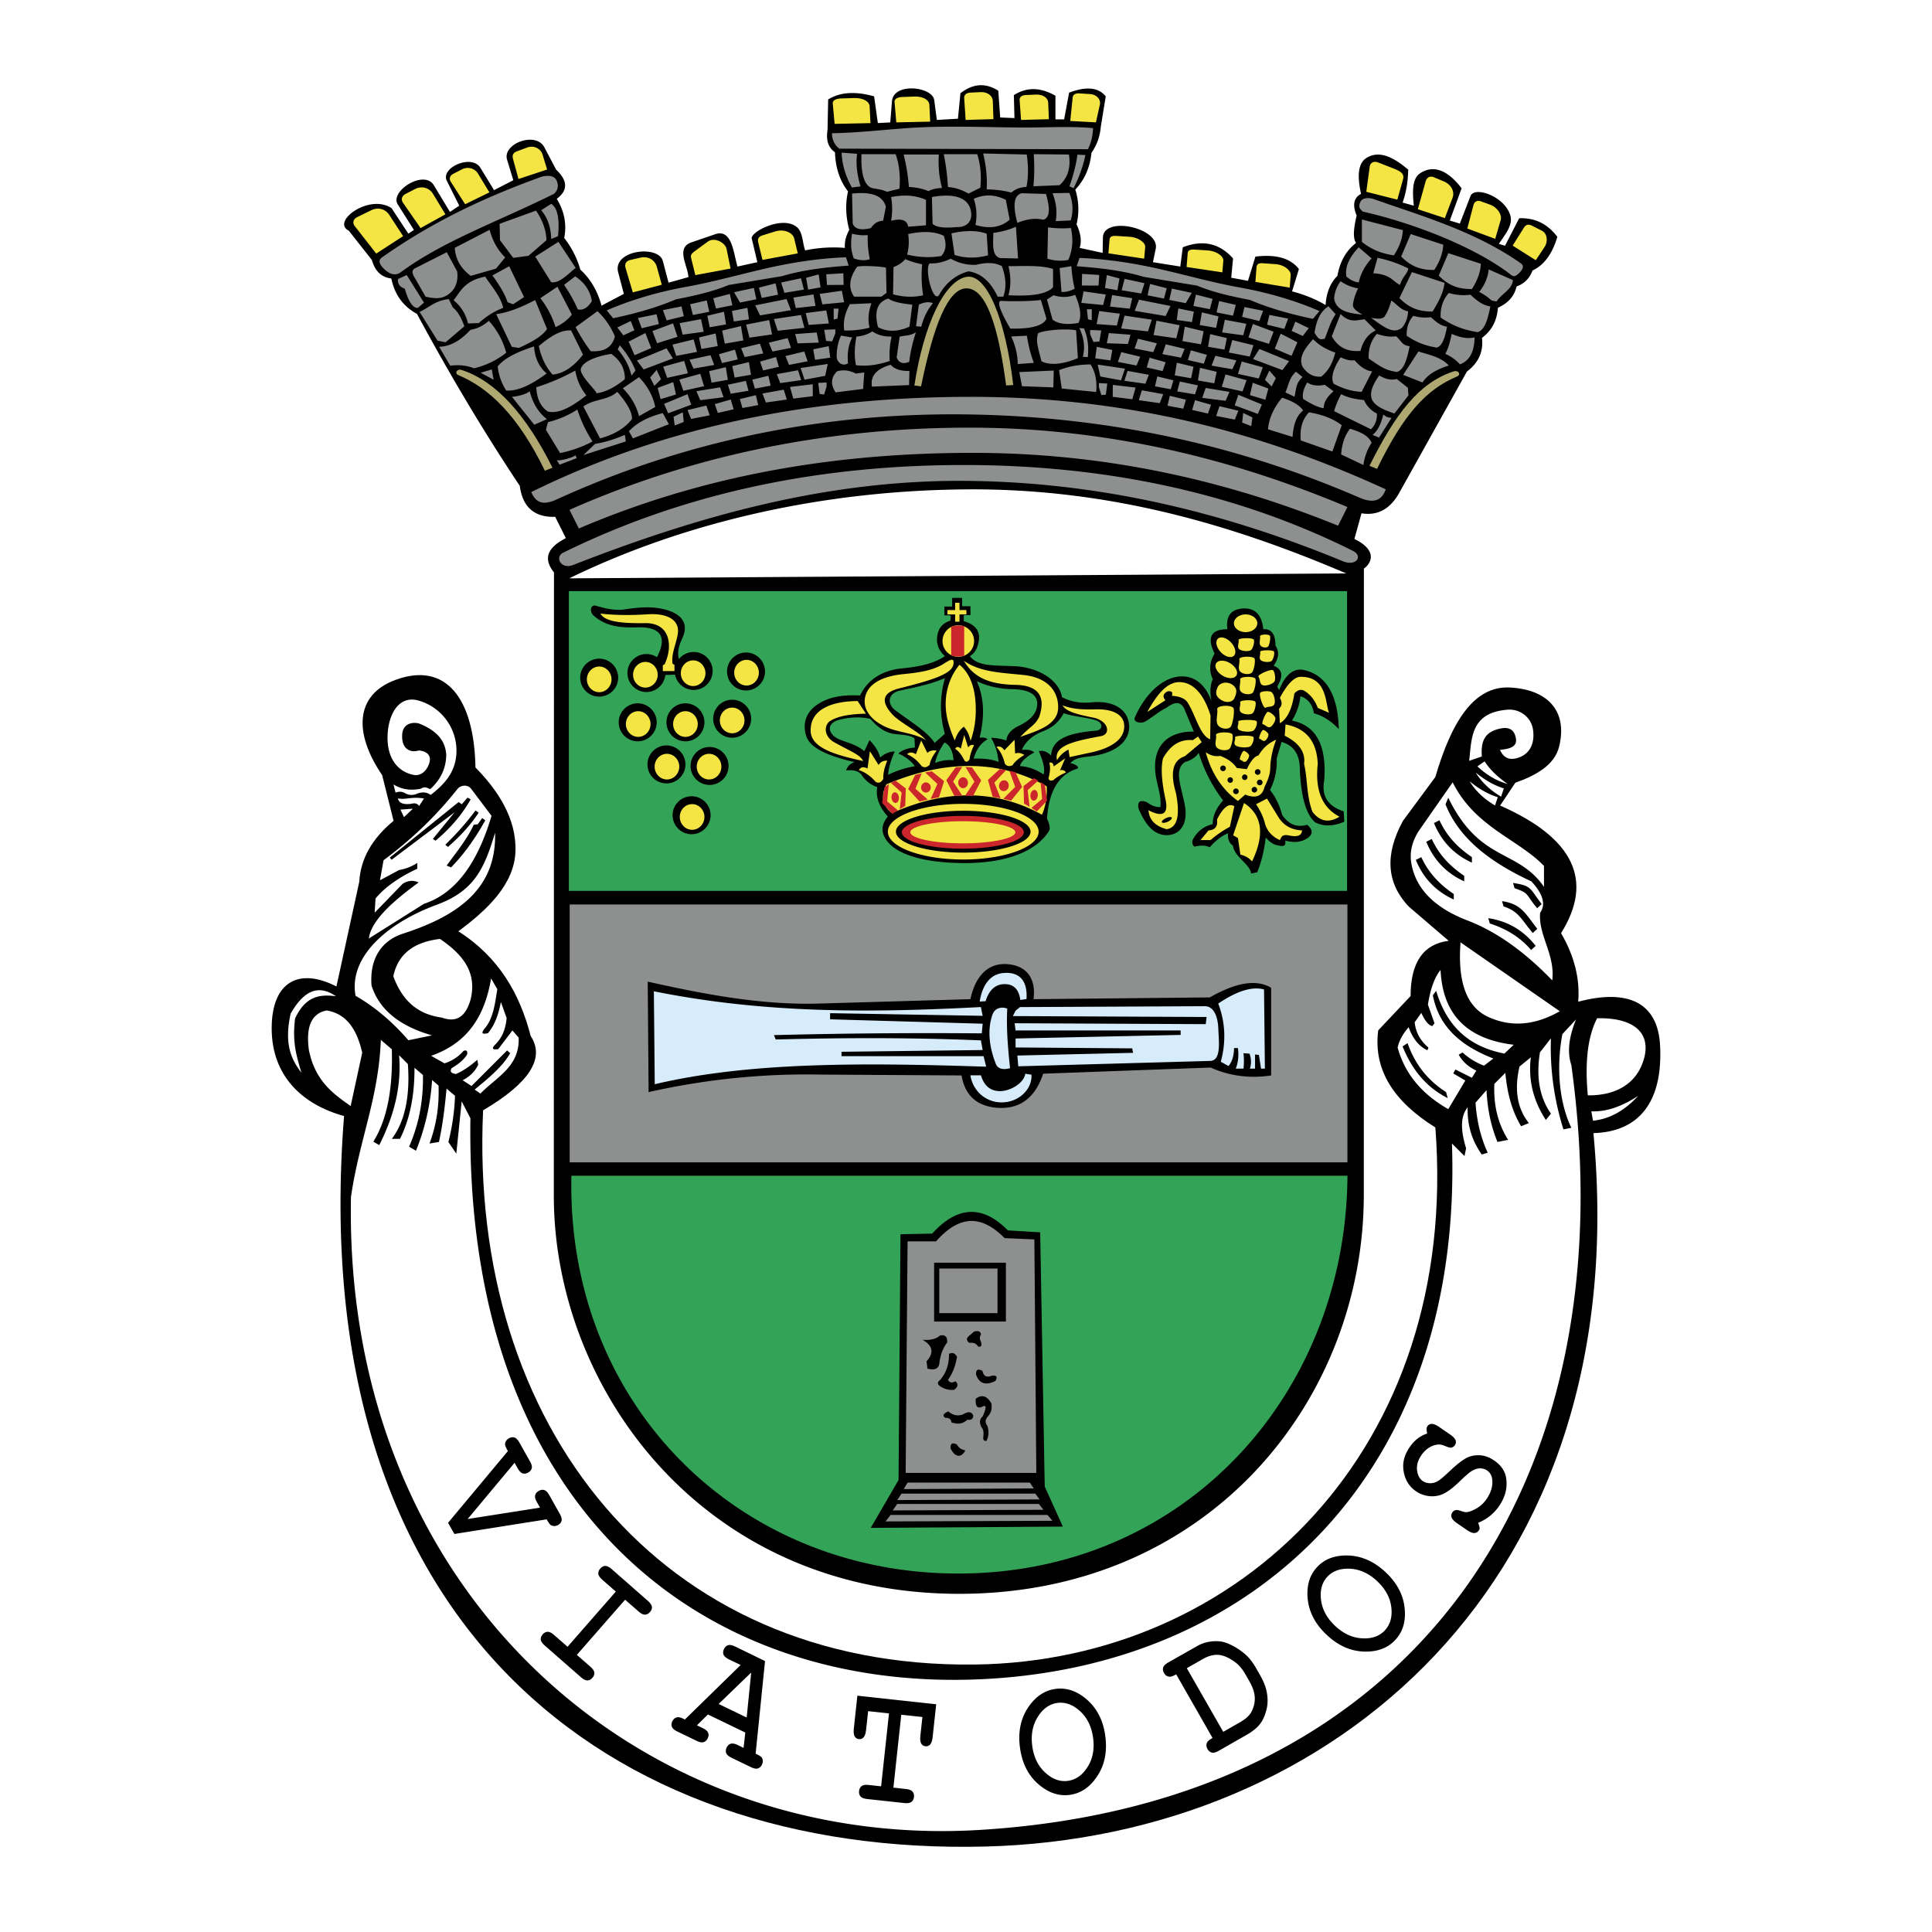 <svg xmlns="http://www.w3.org/2000/svg" width="2500" height="2500" viewBox="0 0 192.756 192.756"><g fill-rule="evenodd" clip-rule="evenodd"><path fill="#fff" d="M0 0h192.756v192.756H0V0z"/><path d="M134.311 57.21l-77.523.491c11.824-5.755 25.658-8.795 39.799-8.877 14.352-.083 26.63 3.647 37.724 8.386zm-79.04-.104l-.016 62.175c-.005 19.234 14.902 39.926 40.814 39.734 24.659-.184 39.997-19.387 39.999-39.816l.008-62.471c.18-.123.338-.281.467-.479.596-.904-.033-1.815-1.414-2.475l.707-2.563c1.568.26 2.805-.388 3.713-1.945l6.807-12.199c1.162-.872 1.662-1.991 1.502-3.359.928-.685 1.49-1.66 1.592-3.005.908-.417 1.609-1.042 1.857-2.122.777-.282 1.309-.812 1.59-1.591 1.156-.542 1.98-1.662 2.477-3.359-.945-1.264-2.197-1.914-3.803-1.856l-1.414 2.74-.619-.177c.551-.859 1.434-1.82 1.15-2.829-.541-1.915-3.576-2.983-3.979-1.945l-1.061 2.741-1-.298 1.178-3.222c-1.096-1.436-2.578-2.543-4.152-1.487-.818.549-.742 1.9-.619 3.222l-1.115-.31c.352-1.012.537-2.106.557-3.284-1.238-1.043-2.764-2.036-4.15-1.177-.994.616-.867 2.148-.557 3.594-.686.363-.9 1.039-.436 2.168-.299 1.245-.4 2.249-.061 2.727-1.123.879-1.631 2.021-1.859 3.284-.713.715-1.105 1.686-1.178 2.912-.986-.583-2.102-1.037-3.346-1.363l.682-2.23c-.787-1.012-2.145-1.505-4.338-1.239l-.742 2.416-1.674-.31.186-1.921c-1.354-1.521-3.025-1.894-5.018-1.115l-.248 1.921-2.727-.434.275-1.332c.434-2.095-5.225-3.34-5.268-1.115l-.027 1.518-2.293-.496c.217-.657.113-1.442-.309-2.354a6.491 6.491 0 0 0-.125-3.47c.92-.963 1.457-2.182 1.611-3.656.479-.7.836-1.52.93-2.603l.496-3.036c-.68-.843-1.826-1.062-3.656-.372l-.496 2.665h-.867V9.552c-1.328-.748-2.695-.976-4.15-.062l.061 2.292-1.424-.062-.188-2.665c-1.26-.812-2.52-.729-3.779.248l-.248 2.54-2.106.124-.262-1.985c-.175-1.33-4.057-1.801-4.213.124l-.172 2.109-1.239.062-.372-2.663c-1.768-.496-3.329-.472-4.585.31l-.062 3.037c-.184 1.175.16 1.823.743 2.23.05 1.557.484 2.858 1.301 3.904-.278 1.216-.237 2.497.124 3.841-.336.599-.481 1.198-.434 1.797a13.834 13.834 0 0 0-3.965.248c-.29-.784-.209-1.838-.868-2.354-1.449-1.136-4.617.521-4.461 1.178l.558 2.354-1.982.434c-.403-1.347-.543-3.799-2.231-3.222l-2.354.806c-1.61.551-.371 2.313-.31 3.47l-1.982.558-.566-2.151c-.436-1.658-5.045-1.106-4.461 1.115l.566 2.151-2.23 1.177c-.383-1.454-1.085-2.652-2.107-3.594a9.275 9.275 0 0 0-1.611-3.16c.263-1.365.015-2.667-.744-3.904 1.129-.843 1.108-1.813-.062-2.912l-1.177-2.23c-.858-1.626-4.203-.361-3.718 1.239l.62 2.044-1.921.992-1.363-2.231c-.856-1.401-4.007-.02-3.346 1.301l1.239 2.479-.929.62-1.611-2.665c-.966-1.599-4.43.603-3.594 1.921l1.611 2.541-.557.372-1.673-2.541c-2.231-1.487-6.061 1.35-4.27 2.244l2.298 2.917c.369 1.27 1.08 1.744 1.945 1.856.39 1.83 1.348 2.864 2.564 3.536 3.255 6.042 6.668 11.769 10.254 17.15.301 2.26 1.583 3.146 3.536 3.094l1.061 2.122c-1.631.839-2.407 1.906-1.185 3.418z"/><path fill="#8e8f8f" d="M47.955 37.188l1.11-.334.185 1.036-1.295-.702z"/><path d="M65.236 98.9c11.287 2.279 22.043 2.125 32.629 1.574l.176.875-15.222-.264v.613l15.222.438-.088.963a607.183 607.183 0 0 0-20.732.174l.175.438c6.824-.182 13.647-.197 20.47.088l.176.963-14.084.174v.438H98.13l.262 1.051c-11.943-.391-23.522-.514-33.068 1.748l-.088-9.273zm31.58 8.385c.241 1.5 1.413 2.572 2.846 2.689 1.871.154 3.352-1.273 3.248-2.752l-.619-.094c-.123.924-1.518 1.787-2.629 1.732-.895-.043-1.486-.557-1.795-1.576h-1.051v.001zm.928-7.363c.24-1.502.947-2.729 2.381-2.846 1.873-.154 2.393 1.117 2.289 2.598l-.617.094c-.125-.924-.559-1.633-1.672-1.578-.893.043-1.484.682-1.793 1.701l-.588.031zm2.752.711c-.104 1.834.053 3.859.279 5.939-.547.145-1.189.164-1.424-.434-.619-1.574-.879-3.324-.34-4.887.259-.749.991-.823 1.485-.618zm.828.203l.447-.359 18.438-.088c.814-.004 1.295.893 1.342 2.236.041 1.197.336 3.191-.807 3.223l-19.152.537-.09-1.074 11.547-.27-.09-.447-11.635-.088v-.896l16.467-.357v-.447h-16.467l-.09-.717 19.062.09.09-.715-19.332-.09.27-.538zm20.223-.709c1.863-1.266 3.387-1.734 4.566-1.408l.086 7.896h-.385l-.213-1.365-.385-.043v1.408h-.512a2.242 2.242 0 0 0-.043-1.494l-.598-.041a6.89 6.89 0 0 1 0 1.535h-.768c.242-.625.312-1.309.213-2.049h-.385c-.014.77-.199 1.367-.555 1.793l-.768-.426c.505-1.882.497-3.81-.253-5.806z" fill="#d7ecfb"/><path d="M57.01 117.303h77.429c-.156 21.592-15.908 39.312-38.115 39.684-22.279.372-39.824-16.618-39.314-39.684zm32.831 5.838l3.162-.064c2.517-2.775 5.034-2.883 7.55-.322l3.227.193.453 25.361 1.807 4-19.167.129 2.775-4.775.193-24.522zM56.756 58.978h77.64v29.908h-77.64V58.978zm12.245 20.464c1.043 0 1.895.851 1.895 1.895a1.9 1.9 0 0 1-1.895 1.896 1.9 1.9 0 0 1-1.896-1.896 1.9 1.9 0 0 1 1.896-1.895zm1.793-4.918a1.9 1.9 0 0 1 1.895 1.896 1.9 1.9 0 0 1-1.895 1.895 1.9 1.9 0 0 1-1.896-1.895 1.9 1.9 0 0 1 1.896-1.896zm-4.302-.153a1.9 1.9 0 0 1 1.895 1.895 1.899 1.899 0 0 1-1.895 1.895 1.9 1.9 0 0 1-1.896-1.895 1.9 1.9 0 0 1 1.896-1.895zm-2.869-4.201a1.9 1.9 0 0 1 1.895 1.896c0 1.043-.852 1.895-1.895 1.895s-1.895-.852-1.895-1.895a1.9 1.9 0 0 1 1.895-1.896zm4.764 0a1.9 1.9 0 0 1 1.895 1.896c0 1.043-.852 1.895-1.895 1.895s-1.895-.852-1.895-1.895c0-1.045.851-1.896 1.895-1.896zm4.661-.358c1.044 0 1.895.852 1.895 1.895s-.851 1.895-1.895 1.895-1.895-.852-1.895-1.895.851-1.895 1.895-1.895zm1.383-4.712c1.044 0 1.896.851 1.896 1.895s-.851 1.895-1.896 1.895c-1.043 0-1.895-.851-1.895-1.895s.851-1.895 1.895-1.895zm-14.649.614c1.043 0 1.895.851 1.895 1.895a1.899 1.899 0 0 1-1.895 1.895 1.9 1.9 0 0 1-1.896-1.895 1.9 1.9 0 0 1 1.896-1.895zm4.712-.461c.388 0 .749.117 1.049.318.984-1.891.539-3.061-1.971-2.981-1.567.049-3.067-.043-4.354-1.178-.441-.39-.306-1.142.256-.974.956.287 1.923.503 2.869.359 1.347-.206 2.562-.307 3.739-.051 1.975.43 2.67 1.48 1.998 2.919-.327.699-.537 1.376-.347 2.088.348-.43.879-.705 1.474-.705 1.043 0 1.895.852 1.895 1.895s-.852 1.895-1.895 1.895a1.9 1.9 0 0 1-1.86-1.528l-.968.034a1.9 1.9 0 0 1-1.885 1.699 1.899 1.899 0 0 1-1.895-1.895c0-1.044.851-1.895 1.895-1.895zm30.502-5.601h.996v.833h.83v.885h-.666v.609c1.12.32 1.622.945 1.51 1.855-.098.795-.395 1.323-.899 1.63.764 1.026 2.366.917 4.374.997 2.623.104 4.572 1.517 4.814 3.1.961.489 1.9.616 2.99.511 1.998-.191 3.596.592 3.707 2.312.096 1.462-1.184 2.669-3.598 3.038-.926.142-1.744.114-2.27.726.551.061.977.457.664.554-1.811.565-2.811 2.228-2.988 4.981.221.465.381.938.166 1.273-1.285 2.006-4.285 3.172-8.469 3.155-4.49-.018-7.629-1.102-8.082-3.1-.124-.545.126-1.074.498-1.55-.813-.9-1.226-1.869-1.052-2.934-.658-.219-1.193-.643-1.605-1.273-.292-.335-.791-.464-1.495-.388.112-.4.389-.677.83-.83-2.469-.58-4.411-1.332-4.815-2.602-.399-1.254.002-2.368 1.052-3.1 1.263-.88 2.771-1.023 4.317-.941.703-1.48 2.09-2.508 4.207-2.712 1.66-.16 3.088-.441 4.262-1.218-.628-.563-.862-1.206-.775-1.938.098-.82.516-1.358 1.329-1.605v-.525h-.611v-.88l.779.001v-.864zm-8.168 12.061c-1.05-.223-2.094-.162-3.151.118-.625.166-1.104.622-.787 1.221.536 1.015 1.994.788 3.347 1.89l.512-1.103c.565.578.919 1.155 1.063 1.733.486-.407.972-.604 1.458-.59-.381.827-.604 1.601-.669 2.323.787-.394 1.68-.683 2.678-.867-.394-.525-.945-.945-1.654-1.26.394-.355.945-.552 1.654-.591l-.039-.906c-.355-.302-.976-.354-1.852-.434-.867-.077-1.707-.523-2.56-1.534zm7.403 2.363c-.551.801-.814 1.457-.945 2.048a3.803 3.803 0 0 1 1.851-.275c-.072-.821-.308-1.478-.906-1.773zm.04-6.419c-.558 2.019-.492 3.85 0 5.553l-1.024.906c-.708-1.077-2.087-1.904-3.898-3.229-.857-.627-.788-1.705.394-1.969 1.592-.357 3.117-.644 4.528-1.261zm3.19.315a8.88 8.88 0 0 0 3.543.787c1.668.028 2.49.552 2.482 1.457-.01.958-.701 1.652-1.852 2.206-.689.333-1.168.794-1.221 1.457a5.706 5.706 0 0 0-1.535-.275c.498.859.668 1.647.748 2.402-.768-.282-1.609-.348-2.48-.315.248-.906.707-1.549 1.377-1.93-.156-.157-.42-.21-.787-.157.498-2.025.487-3.922-.275-5.632zm8.664 3.19c1.076.354 2.193.382 3.229.709.709.224.691.968 0 1.024-2.918.237-4.398.906-4.49 2.481-.326-.303-.682-.553-1.221-.434.473 1.09.631 1.864.473 2.324-.695-.46-1.457-.788-2.361-.828.117-.459.604-.919 1.457-1.378-.281-.135-.42-.326-1.262-.237.355-.84 1.076-1.475 2.166-1.89.878-.332 1.548-.918 2.009-1.771zm7.092.429c-.186.418.564.686 1.094.365.771-.466 1.379-1.026 2.066-1.337.943-.732 1.57-.61 1.885.365l.85 2.005c-2.533-.04-4.168 1.378-3.828 4.193.146 1.21.619 2.228.486 3.342-.445.018-.891-.145-1.336-.486-.6-.23-.973-.151-.852.608.646 1.585 1.496 2.568 2.613 2.667 1.336.118 2.422-.892 2.006-3.032-.379-1.944-1.09-3.477.02-4.253.516-.125 1.041-.429 1.377-.912a14.725 14.725 0 0 0 2.432 4.74c-.705.79-1.049 1.58-1.033 2.37-.783.171-1.477.63-1.945 1.458-.186.331-.098.616.121.79.598-.159 1.104-.139 1.52.061.607-.69 1.215-1.156 1.824-1.397-.041.658.166 1.007.486 1.215.135 1.134 1.721 1.864 1.822 2.795l.607-.121c.418-1.02.701-2.175.852-3.464.424.488.85.751 1.275.79.537.152.76-.009.668-.486.881.238 1.719.181 2.371-.365.334-.28.441-.698-.184-1.215-1.133.333-1.896-.137-2.49-.973-.271-1.01-.676-1.841-1.217-2.491.494-.964.717-2.017.67-3.16l.486-1.641c1.322.379 1.846 1.398 1.822 2.856.127 2.521.584 4.35 1.52 5.165.973.485 1.943.353 2.916-.061l-.061-1.033c-1.49-.485-2.25-1.446-1.943-3.099.27-3.606-.887-5.493-3.221-5.956a5.62 5.62 0 0 0 .85-2.431c.76.253 1.205.82 1.338 1.702.92.257 1.75.784 2.49 1.58-.088-3.447-1.289-5.399-3.463-5.895-1.033-.235-1.893.458-2.492 2.006l-.182-.365c.547-.924.615-1.681-.365-2.066.455-.668.627-1.337.184-2.006-.014-1.019-.307-1.7-1.217-1.641-.141-1.362-.758-2.16-2.066-2.066-1.182.085-1.686.793-1.518 2.066-1.639.002-2.064.812-1.277 2.431-.51.851-.57 1.702-.182 2.553-.293.679-.277 1.419-.121 2.188-.641-1.708-1.791-2.669-3.404-2.431-1.492.221-3.153 1.588-4.254 4.072z" fill="#33a457"/><path d="M39.267 81.895l-1.14-4.561c-2.851-4.181-2.717-8.009 1.33-9.501 4.989-1.84 7.854 1.773 7.98 8.741 2.186 2.216 4.104 5.064 3.991 8.36-.114 3.287-2.787 5.827-5.701 7.98 4.117 2.629 6.144 6.303 7.221 10.452 1.457 2.217-.127 4.688-4.75 7.41-1.449 31.463 17.628 55.664 49.025 55.295 26.477-.312 48.455-21.486 45.982-53.584-4.037-2.52-6.223-5.654-5.699-9.691l3.23-3.42c0-3.357 1.266-5.194 3.799-5.511l-3.99-3.421c-2.217-2.343-2.406-5.193-.57-8.55l3.23-4.371c1.584-5.416 3.801-9.104 7.412-8.931 3.674.176 5.83 2.242 4.939 5.89-.463 1.9-2.406 2.914-4.369 3.61l-1.521 2.28c7.348 3.23 9.375 7.474 6.08 12.731 1.33 2.28 1.9 4.56 1.711 6.841 5.004-1.33 7.953.107 8.17 4.369.291 5.693-2.152 8.615-6.65 8.74 4.219 44.76-26.053 70.279-60.615 71.176-37.65.977-68.034-22.189-64.035-72.885-4.181-1.141-7.221-4.012-7.221-8.74 0-4.73 2.787-6.082 6.46-4.182l2.28-10.451c.127-2.276 1.267-4.303 3.421-6.076z"/><path d="M43.897 93.676c-2.494.299-4.171 1.415-4.655 3.725 1.012 2.771 2.756 3.836 4.833 4.123 1.625.592 2.439-.281 2.882-1.818.667-2.784-.887-4.549-3.06-6.03zm-4.638-15.412l.204.814c.34-.123.68-.134 1.021.099.384.178.769.178 1.153 0 .502-.192.946-.147 1.33.134 1.219-.939 2.497-2.173 2.572-4.212a5.206 5.206 0 0 0-3.725-5.188c-2.022-.621-3.097 1.371-3.148 3.547-.052 2.23 1.042 3.553 2.616 3.857.61.118 1.274-.292 1.552-1.197.229-.743-.236-1.182-1.063-1.242-.961.281-1.749-.264-1.641-1.64.073-.937.857-1.241 1.641-1.064 1.98.769 2.66 1.862 2.749 3.104 0 1.33-.532 2.483-1.596 3.458-.278-.109-.526-.313-.931-.044-1.032.212-1.942.071-2.734-.426zm.426 1.402c.938.133 1.352-.207 2.616 0l-.488.753c-.147-.251-.414-.325-.798-.222-.963.119-1.198-.176-1.33-.531zm.266 1.108l1.242-.089-.887.842-.355-.753zm5.675-2.04c.342-.434 1.051-.473 1.374-.044l2.04 2.705c-1.388 4.702-3.578 7.742-6.739 8.779l-5.498 3.458c.192-1.663 2.172-3.569 4.966-5.586-.532-.251-1.064-.207-1.597.133l-2.793 2.882.089-1.419c.916-1.108 2.305-2.099 4.167-2.971v-.576a4.873 4.873 0 0 1-1.818.709l-1.906 1.02.354-1.995c3.119-2.31 5.527-4.767 7.361-7.095zm-6.739 6.828l6.873-5.542.311.222.576-.665.311.177c-.968 1.707-2.18 3.008-3.503 4.124l-.267-.178 2.172-2.661-6.296 4.744-.177-.221zm8.557-4.7l.311.222c-.887 1.338-1.937 2.431-3.06 3.414l-.266-.222a28.226 28.226 0 0 0 3.015-3.414zm-2.439 5.676l-.443-.177c.996-1.36 2.087-2.719 2.705-4.079l.399-.044.443-.621.311.222c-.928 1.671-2.014 3.263-3.415 4.699zm4.39-3.458c-1.062 3.507-2.021 5.789-5.808 7.182-5.003 1.841-8.816 5.232-8.114 9.09 1.942 1.111 3.689 2.611 5.276 4.434l2.35-.488c-3.063-.879-5.213-2.432-6.03-4.965-.207-2.546.881-4.458 3.148-5.188 5.801-1.869 9.322-4.701 9.178-10.065zM33.522 99.395c-1.507-1.027-3.015-.908-4.522 1.73-.684 3.078.086 4.598 1.064 5.896-.414-1.527-.943-2.9-.621-5.408 1.063-2.297 2.541-2.414 4.079-2.218zm-.931 1.419c-1.596.311-2.069 1.744-1.773 3.945.606 3.037 2.368 4.34 4.168 5.588l1.152-5.322c-.51-2.23-1.5-3.871-3.547-4.211zm16.405-3.193c-.598 3.555-2.194 6.408-5.985 7.715l1.33.754a4.12 4.12 0 0 0 1.906-1.24c.296-.119.414 0 .355.354-.369.607-.946 1.006-1.552 1.375-.223.414.073.518.443.576.776-.34 1.47-.842 2.128-1.418l.089.486c-.329.707-.868 1.201-1.552 1.553.296.191.592.385.887.576l3.547-3.547.31.266c-.712 1.291-2.118 2.465-3.547 3.637l.577.398c1.578-1.633 3.942-2.676 3.813-5.586l-.621-.711-1.418 1.863c-.577.088-.68-.059-.311-.443.591-.576 1.035-1.375 1.153-2.66l-.576-1.596c-.222 1.189-.591 2.268-1.286 3.104-.459.104-.801.119-.311-.488.829-.969 1.016-2.451 1.241-3.902l-.62-1.066zM159.348 101.592c-.932 1.785-1.242 4.348-.932 7.688 2.641.039 4.85-1.039 5.592-3.611.762-2.636-1.024-4.159-4.66-4.077zm-13.629-7.572l9.902 6.873c-2.525 1.436-4.875 1.59-7.107.582-2.155-.973-3.106-3.416-2.795-7.455zm-1.994 2.751c.213 4.633 2.844 6.93 7.301 7.465l-.932.879c-3.102-.613-5.609-2.277-6.809-6.258l-.328.439c.611 3.256 2.936 5.105 6.037 6.312l-.932.713a6.53 6.53 0 0 1-2.141-1.316l-.385.219c.365.678.951 1.207 1.756 1.592l-.439.713-1.646-.822-.219.385 1.207.713-1.701 2.854c-2.508-1.432-4.301-3.398-5.051-6.146.146-.678.512-1.355 1.098-2.031.402 1.135 1.025 1.902 1.867 2.305l.109-.273c-.824-.695-1.281-1.537-1.373-2.525l.66-.934c.365.805.73 1.244 1.098 1.318l.219-.275-.658-1.867c.228-1.411.594-2.637 1.262-3.46zm-3.787 7.631l.494-.33c.752 2.156 2.064 3.752 3.842 4.885l.166.604c-1.913-.965-3.469-2.584-4.502-5.159zm18.828 6.477c1.639.064 3.176-.576 4.666-1.537-1.354 1.482-2.854 2.305-4.5 2.471l-.166-.934zm-5.401-20.267l.453-.415c-1.223-1.554-.932-1.816-2.859-2.104l.15.528c1.534.506 1.086.622 2.256 1.991zm-.439 2.471l.453-.415c-1.223-1.554-1.592-2.475-3.52-2.762l.15.528c1.536.504 1.747 1.279 2.917 2.649zm-.164 1.701l.453-.415c-1.223-1.554-2.799-2.474-4.727-2.762l.15.528c1.534.505 2.954 1.28 4.124 2.649zm-10.957-9.266l-.549.275c.75 1.83 2.012 3.147 3.787 3.952v-.549c-1.336-.906-2.488-2.041-3.238-3.678zm1.043-1.811l-.549.274c.75 1.83 2.012 3.147 3.787 3.952v-.549c-1.336-.905-2.488-2.04-3.238-3.677zm.767-1.867l-.549.274c.75 1.83 2.014 3.146 3.787 3.952v-.549c-1.335-.905-2.488-2.039-3.238-3.677zm1.319-3.788c2.242 4.498 6.576 5.686 9.111 8.344v2.086c-2.654-3.833-6.387-2.405-9.551-8.893l-.275.659c1.373 3.468 4.557 5.828 8.564 7.685 1.17 1.263 1.463 2.306.877 3.129-.201 2.251 1.52 4.172 1.209 6.752-2.668-2.768-5.514-4.881-8.619-6.039-3.088-1.229-4.975-3.055-5.434-5.6-.195-1.081.037-2.159.713-3.238l3.405-4.885zm4.72-3.239c.348.787.908 1.044 1.701.824 1.111-.31 1.824-1.261 1.592-2.854-.174-1.191-1.271-2.07-2.525-1.977-3.76.281-3.588 2.957-3.842 5.105l1.262-.439c-.076-1.264.08-2.455 1.922-2.799.982-.184 1.377.31 1.482 1.043.117.825-.676 1.007-1.592 1.097zm-1.537 1.153l-.715.494c.934.878 1.939 1.463 3.02 1.756-.897-.621-1.701-1.335-2.305-2.25zm1.92 2.693l-.273.824c-1.105-.649-1.949-1.451-2.533-2.405.849.686 1.759 1.258 2.806 1.581zm-.603.878l-.273.824c-1.105-.649-1.949-1.45-2.533-2.404.847.685 1.759 1.257 2.806 1.58z" fill="#fff"/><path d="M46.933 111.57c-.563 39.008 23.117 57.373 51.233 55.953 27.51-1.389 47.812-20.996 46.695-53.434l1.254 1.254.156-.783c-.514-1.682-.623-3.131.156-4.074-.049 1.982.537 3.457 1.41 4.701l.592-.18c-.684-1.479-1.09-3.143-1.217-4.992l1.096-1.252c.09 1.908.455 3.631 1.098 5.17l1.061-.211c-1.012-1.586-1.471-3.447-1.375-5.586l1.098-1.098c.211 2.4.803 4.037 1.566 5.328l.783-.314c-1.092-1.361-1.508-3.172-.939-5.641l1.129-.922c-.285 2.377.307 4.426 1.498 6.25l.508-.627c-1.059-1.518-1.516-3.486-1.098-6.111l1.098-1.41a27.072 27.072 0 0 0 1.252 9.088l.785-.16c-1.221-2.539-1.518-6.07-.891-9.348l1.359-1.461c-.641 1.596-.936 3.135-.469 4.545 5.688 41.062-14.949 73.576-58.918 76.311-34.088 2.119-63.618-23.818-62.835-63.148.808-5.639 2.758-9.828 2.978-15.67l1.097.941c.107 3.814-.423 6.93-1.846 9.215l.592.344c1.244-2.48 2.264-5.469 1.979-8.967l.876.881c.23 3.252-.303 5.736-1.602 7.459l.813.004c1.009-2.012 1.46-4.396 1.449-7.09l.843.719c.049 2.555-.411 4.938-1.381 7.15l.686.406a22.61 22.61 0 0 0 1.606-7.057l.646.555c.083 2.309-.303 4.152-.9 5.781l.94-.156c.349-1.584.581-3.4.76-5.322l.842.715a21.579 21.579 0 0 1-.661 4.607l.789 1.166.539-5.215.87 1.686zm91.303 45.282l.104.1.102.1.1.102.096.102.092.102.09.104.086.104.084.104.08.105.078.105.074.107.072.107.07.109.066.109.062.109.061.111.059.111.055.111.053.113.049.113.045.115.045.115.039.117.039.117.035.117.031.119.029.119.027.121.023.121.02.123.018.123.016.125.012.123.01.123.008.121.004.121.002.117-.002.115-.004.115-.006.113-.01.111-.012.111-.016.107-.016.107-.021.105-.021.104-.025.104-.029.1-.029.1-.033.098-.037.096-.039.096-.041.092-.043.092-.047.092-.049.088-.053.088-.055.086-.057.086-.061.082-.062.082-.064.082-.068.08-.07.076-.133.135-.139.127-.145.117-.148.111-.154.1-.16.094-.164.084-.172.076-.178.068-.182.059-.189.053-.193.043-.201.035-.207.025-.213.018-.219.01-.137.002-.137-.002-.135-.004-.135-.01-.135-.012-.133-.016-.131-.018-.133-.023-.131-.025-.129-.029-.129-.031-.129-.037-.129-.039-.127-.043-.127-.047-.125-.049-.125-.055-.125-.057-.123-.061-.123-.062-.123-.066-.123-.072-.121-.074-.121-.076-.119-.082-.119-.084-.119-.09-.119-.092-.117-.094-.117-.1-.115-.104-.115-.105-.115-.107-.109-.109-.107-.109-.102-.111-.102-.111-.096-.113-.092-.113-.09-.115-.086-.115-.082-.117-.08-.115-.074-.119-.072-.119-.07-.119-.064-.121-.062-.121-.059-.123-.055-.123-.051-.125-.049-.125-.045-.125-.043-.127-.037-.129-.035-.129-.031-.131-.029-.131-.023-.131-.021-.133-.02-.135-.014-.135-.012-.137-.008-.137-.004-.109-.002-.109.002-.107.002-.105.006-.105.008-.104.008-.102.012-.1.014-.102.018-.096.018-.098.02-.096.023-.094.023-.092.027-.092.029-.09.031-.088.033-.088.035-.086.037-.084.041-.084.041-.082.043-.082.047-.08.049-.078.051-.076.053-.076.055-.076.057-.074.061-.072.062-.07.062-.07.074-.076.074-.074.076-.07.078-.068.078-.064.08-.062.084-.061.082-.059.086-.055.088-.053.088-.051.092-.047.092-.045.094-.041.094-.041.098-.037.1-.035.1-.031.102-.029.104-.027.105-.025.107-.021.109-.02.111-.018.111-.014.115-.012.115-.01.117-.006.121-.004.121-.002.123.002.125.004.125.006.123.01.125.012.123.016.121.02.121.02.121.025.121.025.119.031.119.031.119.037.117.037.117.043.117.043.115.049.115.049.115.053.113.057.113.059.113.062.113.064.111.068.111.07.111.074.111.076.109.08.109.082.107.086.109.09.107.092.107.094.109.097zm-.838.898l-.154-.139-.156-.131-.156-.123-.16-.115-.16-.105-.164-.098-.164-.09-.168-.082-.168-.074-.17-.064-.172-.059-.174-.047-.176-.041-.176-.031-.178-.023-.18-.016-.178-.006h-.174l-.168.008-.164.016-.16.023-.154.029-.152.039-.146.045-.141.055-.137.061-.133.068-.127.078-.121.082-.117.092-.111.1-.105.107-.1.111-.09.119-.084.121-.076.127-.066.133-.061.135-.051.141-.043.145-.035.15-.027.152-.02.156-.012.162-.002.164.004.168.012.174.02.176.027.178.035.178.045.176.051.172.061.17.068.168.078.164.084.164.092.16.102.158.109.154.117.154.123.15.133.148.141.145.148.145.152.137.154.131.156.121.16.113.16.105.162.098.164.09.166.082.168.072.17.066.17.057.174.047.176.041.176.031.18.023.18.014.176.008h.174l.168-.008.164-.014.16-.023.154-.029.15-.039.146-.045.141-.053.137-.061.131-.07.127-.076.121-.084.117-.09.111-.1.105-.107.098-.111.092-.119.084-.121.076-.127.068-.133.059-.135.053-.141.045-.145.035-.15.027-.152.021-.156.012-.16.006-.166-.004-.168-.012-.172-.018-.176-.027-.178-.035-.176-.043-.174-.051-.172-.061-.17-.068-.168-.076-.166-.084-.162-.094-.16-.1-.158-.109-.156-.117-.152-.125-.152-.133-.148-.141-.146-.147-.144zm10.082-5.826l.072.232.021.07.016.062.014.057.01.049.006.041.002.035v.023l-.002.021-.004.023-.008.025-.008.025-.012.027-.014.027-.016.029-.02.027-.043.059-.045.049-.049.041-.049.033-.053.027-.057.021-.061.014-.062.01h-.068l-.076-.008-.082-.02-.092-.029-.098-.043-.107-.053-.113-.066-.121-.08-.984-.674-.121-.086-.104-.084-.09-.08-.074-.078-.062-.076-.047-.07-.035-.066-.023-.064-.016-.062-.008-.061-.002-.061.008-.059.012-.059.021-.059.029-.061.037-.061.033-.045.033-.037.035-.033.035-.029.037-.025.039-.02.043-.018.043-.014.043-.01.049-.004.055-.002.062.006.066.01.072.016.08.021.086.029.09.031.09.029.086.023.078.02.076.014.07.01.066.006.066-.002.111-.016.109-.023.115-.035.119-.043.123-.051.129-.061.135-.07.143-.078.143-.088.141-.098.133-.105.129-.113.121-.121.117-.131.111-.137.104-.145.078-.115.07-.117.064-.115.061-.115.057-.117.049-.117.045-.117.039-.117.031-.119.027-.117.023-.119.016-.117.012-.119.004-.119v-.117l-.008-.119-.016-.148-.029-.143-.043-.137-.059-.127-.072-.119-.086-.109-.1-.098-.111-.086-.084-.053-.086-.045-.09-.037-.092-.029-.094-.021-.098-.016-.1-.008h-.102l-.105.008-.107.018-.109.025-.109.037-.111.045-.111.055-.113.062-.111.07-.043.029-.045.033-.049.035-.051.041-.057.045-.059.051-.062.053-.066.059-.072.062-.074.066-.078.072-.082.076-.088.08-.09.086-.096.09-.098.094-.117.113-.115.107-.113.102-.111.1-.109.092-.105.09-.104.084-.102.08-.1.074-.098.07-.096.064-.092.061-.09.057-.088.051-.084.047-.084.041-.08.037-.082.035-.084.033-.082.027-.086.027-.084.021-.086.02-.086.018-.086.014-.088.012-.09.008-.088.004-.092.002h-.09l-.092-.004-.094-.008-.094-.01-.092-.012-.09-.016-.09-.018-.09-.021-.088-.023-.086-.027-.086-.029-.086-.031-.084-.035-.082-.039-.082-.039-.082-.045-.08-.045-.08-.051-.076-.051-.123-.088-.115-.092-.109-.098-.104-.1-.096-.105-.09-.107-.086-.115-.078-.117-.074-.123-.066-.127-.062-.131-.055-.139-.051-.141-.043-.146-.039-.152-.031-.156-.027-.158-.016-.156-.01-.156v-.154l.008-.154.016-.154.023-.152.033-.154.041-.152.049-.152.057-.152.066-.152.074-.154.082-.152.092-.152.102-.152.084-.119.086-.115.09-.109.09-.104.094-.1.096-.094.096-.09.102-.084.102-.082.102-.074.105-.068.107-.064.109-.061.111-.053.113-.049.264-.102-.049-.254-.012-.09-.002-.08.004-.072.01-.066.016-.057.023-.053.027-.047.039-.053.043-.045.045-.037.049-.033.053-.025.055-.021.062-.014.062-.01h.068l.074.01.082.018.092.031.1.041.107.055.113.066.123.08 1.098.754.119.084.104.084.09.08.076.078.061.076.049.07.035.066.025.062.014.062.008.062.002.061-.006.057-.014.057-.018.057-.027.057-.035.057-.033.045-.037.041-.039.035-.041.031-.043.027-.047.023-.051.02-.055.016-.037.006-.041.002-.051-.002-.061-.01-.07-.016-.078-.023-.086-.031-.094-.037-.102-.043-.102-.039-.088-.034-.092-.029-.086-.021-.084-.016-.082-.01-.074-.002-.113.004-.115.012-.117.021-.115.029-.117.039-.117.045-.117.055-.117.061-.119.072-.115.08-.111.088-.107.096-.104.102-.098.111-.094.117-.09.125-.062.094-.059.096-.053.094-.049.094-.045.094-.039.096-.035.094-.029.094-.025.096-.021.094-.016.094-.01.096-.006.094-.002.094.006.094.008.094.029.172.037.164.053.152.062.141.076.131.09.117.102.104.111.088.084.053.086.045.088.037.092.031.096.025.098.018.1.012.104.004.107-.004.105-.012.105-.02.107-.027.104-.037.105-.043.102-.053.102-.059.039-.025.045-.031.047-.035.053-.039.057-.047.061-.051.066-.055.072-.062.076-.066.082-.072.086-.078.092-.082.098-.09.102-.094.107-.1.113-.104.111-.105.111-.102.105-.096.105-.092.104-.09.102-.084.098-.08.098-.078.094-.072.09-.068.09-.066.088-.061.084-.057.082-.053.078-.049.078-.045.074-.041.076-.037.076-.035.078-.031.078-.029.082-.027.082-.023.082-.021.086-.018.086-.016.088-.012.088-.01.092-.006.092-.004h.094l.096.002.096.004.094.01.094.012.094.016.092.02.094.023.094.027.092.031.094.035.094.039.092.041.094.047.092.051.094.053.092.059.094.061.125.092.119.092.113.096.105.098.098.102.09.104.084.105.078.107.07.109.062.113.057.117.051.117.045.121.037.125.029.127.025.131.021.178.016.178.004.178-.004.176-.012.176-.021.174-.031.174-.039.174-.047.174-.059.172-.066.174-.076.172-.084.172-.094.172-.104.172-.113.17-.092.131-.096.125-.1.121-.104.117-.105.113-.111.111-.115.105-.119.104-.061.049-.061.049-.064.047-.062.047-.064.045-.066.045-.066.045-.066.043-.068.041-.07.041-.07.039-.07.039-.072.039-.074.037-.074.035-.233.095zM89.92 171.08l-.786 7.273 1.249.137.13.018.114.021.102.029.088.033.076.035.063.041.052.043.043.047.04.055.033.057.026.059.02.064.014.066.007.072.001.076-.006.084-.011.078-.018.074-.022.066-.028.062-.033.057-.038.051-.043.049-.05.043-.054.037-.06.031-.07.025-.082.02-.094.014-.105.006-.117-.002-.131-.01-3.712-.402-.13-.018-.115-.023-.102-.027-.089-.033-.076-.037-.063-.039-.052-.043-.044-.049-.039-.053-.033-.057-.026-.059-.02-.064-.014-.066-.008-.072-.001-.078.005-.082.012-.078.017-.074.023-.066.028-.061.033-.057.039-.053.045-.049.049-.045.052-.037.06-.029.071-.027.082-.02.094-.012.105-.006.117.002.131.01 1.24.135.786-7.275-2.083-.225-.2 1.852-.019.146-.024.131-.029.119-.033.104-.037.088-.04.076-.042.061-.045.053-.049.045-.05.037-.052.029-.054.021-.056.016-.061.01-.064.004-.069-.004-.066-.012-.061-.016-.055-.021-.05-.027-.046-.034-.044-.041-.042-.047-.039-.055-.034-.059-.027-.07-.023-.082-.017-.094-.01-.109-.003-.121.005-.133.012-.148.353-3.262 7.863.857-.352 3.254-.019.146-.024.133-.029.117-.033.104-.037.09-.04.074-.042.062-.046.051-.049.045-.051.037-.052.029-.054.021-.056.018-.06.008-.064.004-.069-.004-.066-.01-.061-.018-.056-.021-.051-.027-.047-.033-.044-.041-.042-.047-.039-.053-.032-.059-.027-.07-.022-.082-.017-.096-.01-.107-.003-.121.005-.135.012-.148.201-1.85-2.108-.227zm20.355 2.145l.018.143.016.141.012.141.01.139.006.137.004.137.002.135-.002.135-.004.133-.006.131-.01.131-.014.129-.014.127-.02.127-.02.125-.023.125-.025.121-.029.123-.031.119-.035.119-.035.119-.041.117-.041.115-.045.115-.049.113-.051.111-.053.111-.057.109-.059.109-.061.107-.064.107-.066.105-.141.205-.145.193-.146.182-.154.17-.156.158-.162.146-.164.135-.17.123-.174.111-.18.102-.184.088-.188.08-.191.066-.197.055-.203.045-.209.035-.092.01-.094.01-.094.006-.094.004-.094.002-.092-.002-.092-.002-.094-.008-.09-.008-.092-.012-.092-.012-.092-.018-.09-.018-.092-.021-.09-.023-.09-.025-.09-.029-.09-.031-.09-.033-.09-.035-.09-.039-.09-.041-.088-.045-.09-.045-.088-.049-.088-.053-.09-.053-.088-.057-.088-.059-.088-.062-.088-.064-.088-.066-.107-.086-.104-.088-.102-.09-.1-.092-.096-.094-.094-.096-.09-.1-.088-.1-.084-.102-.082-.105-.08-.107-.076-.109-.074-.111-.07-.113-.07-.117-.064-.117-.062-.121-.061-.123-.059-.125-.055-.127-.053-.131-.049-.131-.047-.135-.045-.137-.041-.139-.039-.141-.035-.145-.035-.145-.029-.148-.027-.15-.025-.154-.023-.154-.02-.156-.016-.154-.012-.152-.01-.15-.008-.15-.002-.148v-.146l.004-.145.006-.145.01-.143.014-.141.016-.139.02-.139.023-.135.025-.135.029-.133.031-.133.035-.131.039-.129.043-.127.045-.127.049-.125.051-.123.055-.121.059-.121.061-.119.064-.117.068-.117.07-.115.074-.113.078-.113.08-.109.135-.174.139-.162.141-.154.145-.143.148-.135.15-.123.154-.115.158-.104.162-.096.164-.086.168-.076.172-.068.176-.059.178-.047.184-.039.188-.031.105-.012.104-.01.104-.006.104-.004.102-.002.104.004.102.006.102.008.102.012.1.014.102.018.1.021.1.023.098.025.1.031.1.031.098.035.098.039.098.043.098.043.098.049.096.051.098.055.096.057.098.061.096.062.094.066.096.07.096.072.094.076.096.078.094.082.092.084.092.086.086.088.086.09.084.092.08.094.078.096.076.098.074.098.07.102.07.102.066.105.064.105.062.107.059.111.059.111.055.113.053.117.051.117.049.119.045.121.043.123.043.125.039.129.035.129.035.131.031.133.031.137.027.137.025.139.021.141.018.146zm-1.218.162l-.031-.205-.037-.199-.043-.195-.051-.189-.059-.184-.062-.18-.072-.174-.076-.17-.084-.162-.09-.158-.098-.154-.104-.146-.109-.143-.117-.137-.123-.131-.129-.125-.133-.117-.135-.109-.135-.102-.137-.092-.139-.084-.141-.074-.141-.066-.141-.057-.145-.049-.145-.039-.146-.031-.146-.02-.146-.014-.148-.002-.15.006-.148.016-.148.023-.145.033-.142.043-.139.051-.135.059-.133.068-.129.076-.125.084-.121.092-.119.102-.113.109-.111.117-.107.125-.104.135-.1.141-.096.148-.092.156-.086.158-.076.164-.068.166-.061.17-.055.174-.045.176-.037.18-.029.184-.023.186-.014.189-.006.191v.195l.01.199.016.201.023.205.031.203.037.199.045.193.049.188.059.184.062.178.07.174.076.168.084.164.092.156.096.154.104.146.111.141.115.137.125.131.129.125.133.119.133.109.135.1.137.094.139.084.139.074.139.066.143.057.145.049.143.039.146.031.146.021.146.01.148.004.148-.006.148-.016.148-.025.145-.033.143-.041.139-.051.137-.059.133-.066.129-.076.125-.084.123-.092.119-.102.113-.107.111-.117.107-.125.105-.131.1-.141.098-.148.092-.154.084-.158.078-.162.068-.166.061-.17.055-.172.045-.176.037-.18.031-.184.021-.186.014-.189.008-.193v-.195l-.01-.199-.016-.203-.025-.205zm11.918.008l-3.625-6.344-.26.133-.094.039-.088.029-.082.02-.076.012-.07.002-.066-.008-.064-.014-.062-.021-.059-.025-.055-.033-.053-.039-.051-.045-.047-.053-.045-.061-.043-.068-.039-.074-.029-.07-.021-.07-.014-.066-.008-.066v-.066l.008-.064.014-.062.021-.061.031-.061.041-.062.057-.064.068-.066.08-.066.096-.066.111-.068 2.904-1.648.082-.045.082-.043.082-.041.084-.037.084-.037.086-.033.086-.031.088-.029.088-.027.09-.025.092-.023.092-.02.092-.02.094-.016.096-.014.098-.012.096-.01.094-.008.094-.006.092-.002.09-.002.088.002.088.004.086.006.084.006.084.012.082.012.08.014.08.016.078.02.076.02.076.023.057.02.059.02.061.021.061.025.064.025.064.027.066.031.066.031.068.033.07.035.072.037.072.037.074.041.076.043.078.043.078.047.076.047.076.047.076.049.072.047.072.051.072.049.07.051.068.051.068.051.064.053.066.053.062.053.062.055.062.055.059.055.059.055.057.057.057.059.059.062.057.064.057.066.057.07.057.074.057.074.057.078.057.082.057.082.059.088.055.088.057.092.057.094.057.098.422.738.066.121.064.117.059.119.059.117.053.117.051.115.047.115.043.115.041.115.037.113.033.113.031.113.027.113.023.111.021.111.018.111.014.109.012.111.01.107.008.107.004.105.002.104v.102l-.004.102-.006.1-.008.098-.012.096-.014.096-.016.094-.02.094-.021.09-.023.092-.025.09-.027.088-.027.086-.027.084-.027.082-.029.08-.029.076-.031.074-.029.072-.031.07-.033.068-.031.064-.033.062-.035.061-.033.059-.033.055-.059.086-.062.086-.066.084-.07.084-.076.084-.082.084-.086.082-.09.08-.094.082-.102.08-.104.078-.109.08-.115.076-.119.078-.125.076-.129.076-2.783 1.59-.115.062-.107.049-.098.035-.092.025-.082.016-.076.004-.068-.004-.062-.012-.062-.02-.059-.027-.057-.033-.053-.039-.051-.047-.049-.055-.047-.062-.043-.068-.037-.072-.029-.07-.021-.066-.014-.066-.008-.068v-.064l.008-.068.014-.064.02-.061.029-.061.037-.059.049-.059.059-.059.068-.059.082-.057.246-.153zm1.07-.61l1.633-.934.104-.061.1-.061.098-.062.092-.062.088-.062.082-.064.08-.062.074-.064.07-.066.068-.066.062-.066.057-.066.055-.068.049-.07.045-.068.041-.07.047-.09.041-.088.039-.09.035-.088.033-.09.029-.09.027-.09.023-.09.02-.09.018-.092.014-.092.01-.092.008-.092.004-.092v-.094l-.002-.092-.006-.096-.01-.096-.014-.096-.018-.098-.02-.098-.025-.1-.027-.1-.033-.102-.036-.1-.039-.104-.043-.104-.047-.105-.051-.105-.053-.107-.057-.107-.061-.109-.418-.73-.055-.092-.057-.092-.057-.09-.059-.086-.061-.084-.061-.08-.062-.078-.064-.076-.064-.074-.066-.07-.068-.068-.068-.066-.07-.062-.072-.061-.074-.059-.072-.055-.115-.08-.111-.074-.109-.07-.109-.064-.107-.062-.105-.055-.105-.053-.104-.047-.102-.041-.102-.039-.102-.031-.098-.029-.1-.023-.096-.018-.096-.014-.094-.008-.094-.002h-.092l-.094.004-.094.008-.094.014-.094.016-.094.02-.094.023-.096.029-.096.031-.094.035-.096.039-.096.041-.096.047-.098.051-.094.053-1.621.924 3.636 6.349zm-75.389-21.232l7.223-1.135-.311-.549-.061-.115-.048-.105-.036-.1-.025-.09-.014-.084-.005-.076.004-.066.013-.064.021-.061.026-.059.033-.057.04-.055.047-.051.054-.047.062-.047.069-.043.074-.039.071-.029.069-.021.067-.014.066-.008.065.002.064.006.063.014.062.021.061.031.062.043.063.055.066.068.066.082.066.096.067.111 1.048 1.863.062.117.048.105.036.098.026.092.015.084.005.076-.003.066-.011.062-.02.061-.027.059-.032.057-.039.053-.046.049-.053.049-.062.047-.069.043-.087.043-.084.031-.083.021-.082.01h-.082l-.084-.012-.085-.021-.086-.031-.03-.018-.037-.025-.043-.041-.05-.055-.055-.068-.059-.082-.061-.096-.129-.219-9.206 1.459-.632-1.113 5.97-7.156-.122-.223-.051-.104-.041-.092-.031-.084-.021-.07-.013-.059-.005-.047.002-.035.015-.09.024-.084.033-.078.041-.07.05-.064.061-.061.072-.059.084-.053.072-.037.071-.029.069-.021.067-.014.066-.008h.065l.064.008.065.016.062.021.059.029.062.043.064.055.065.068.066.082.067.096.067.113 1.055 1.875.061.115.047.104.037.1.025.09.015.082.005.074-.004.066-.012.062-.02.062-.026.059-.033.057-.039.053-.046.051-.053.049-.062.045-.07.043-.074.039-.071.029-.07.021-.068.014-.066.008h-.065l-.065-.008-.062-.012-.06-.021-.06-.031-.062-.041-.063-.055-.065-.068-.066-.082-.067-.096-.068-.111-.313-.553-4.681 5.609zm15.713 8.047l-4.817 5.506 1.35 1.182.097.09.081.084.067.08.053.078.042.074.029.07.018.064.008.062.001.066-.006.066-.013.062-.02.064-.027.062-.035.062-.043.064-.052.064-.056.059-.056.051-.057.041-.058.035-.059.027-.061.021-.063.014-.065.006-.065.002-.067-.01-.073-.02-.078-.031-.084-.043-.09-.055-.095-.07-.102-.082-3.625-3.172-.096-.09-.081-.084-.067-.082-.054-.078-.041-.074-.03-.068-.018-.066-.009-.064v-.064l.006-.064.013-.064.02-.062.027-.064.035-.062.043-.064.052-.064.053-.059.056-.049.058-.041.058-.035.06-.027.061-.021.064-.014.065-.008h.064l.067.01.073.02.079.031.084.043.089.055.095.07.101.082 1.35 1.182 4.817-5.508-1.35-1.18-.097-.09-.081-.084-.067-.082-.054-.078-.042-.074-.029-.07-.019-.066-.009-.062-.001-.064.006-.064.013-.064.02-.064.027-.062.035-.064.043-.062.051-.064.057-.061.058-.051.058-.045.06-.035.061-.027.062-.021.063-.014.064-.008h.065l.067.01.073.02.079.031.085.043.09.055.095.07.101.082 3.62 3.178.096.09.081.084.067.082.054.078.042.074.029.068.019.064.009.062.001.064-.005.064-.012.062-.02.062-.027.062-.035.062-.043.064-.052.064-.057.061-.058.051-.058.045-.059.035-.06.027-.061.021-.063.014-.065.008h-.065l-.067-.01-.072-.02-.079-.029-.084-.043-.09-.057-.095-.068-.101-.084-1.347-1.18zm11.99 13.255l-3.727-1.801-1.099 1.08.582.281.117.061.1.059.086.061.072.062.06.059.046.061.034.057.025.061.019.062.012.066.005.064-.002.066-.009.068-.017.07-.024.072-.033.076-.038.07-.041.062-.044.055-.047.049-.05.043-.054.035-.058.031-.062.025-.062.018-.066.008h-.075l-.084-.008-.093-.02-.101-.029-.11-.043-.12-.053-1.93-.934-.117-.059-.101-.061-.086-.061-.073-.061-.059-.061-.046-.061-.035-.057-.025-.061-.019-.062-.01-.059-.005-.064.002-.066.009-.068.017-.072.024-.072.033-.076.039-.072.042-.064.045-.055.048-.051.052-.041.055-.037.06-.029.064-.025.066-.018.069-.008h.078l.086.012.095.021.103.033.111.045.238.117 5.564-5.439-1.175-.566-.115-.061-.1-.061-.086-.061-.073-.061-.059-.061-.046-.059-.035-.059-.025-.059-.019-.064-.011-.062-.004-.064.002-.066.01-.068.017-.07.024-.075.033-.076.039-.072.042-.066.045-.057.047-.049.05-.043.054-.037.057-.031.061-.023.063-.018.067-.01h.075l.084.01.094.02.101.029.109.041.119.053 2.987 1.453-.937 9.24.23.115.101.055.087.055.073.049.059.047.043.041.029.035.017.027.033.08.024.084.014.084.004.082-.006.084-.016.082-.026.086-.038.09-.038.07-.041.062-.044.057-.047.049-.049.043-.053.035-.057.031-.061.025-.062.018-.065.008-.075.002-.083-.01-.092-.02-.101-.029-.109-.041-.119-.053-1.932-.934-.116-.061-.1-.061-.086-.061-.073-.061-.059-.061-.047-.059-.035-.059-.025-.059-.018-.062-.012-.064-.004-.064.002-.066.009-.068.017-.072.024-.072.033-.076.037-.07.041-.062.044-.055.047-.049.05-.043.054-.035.058-.031.06-.025.062-.018.068-.008h.076l.084.008.093.02.101.029.109.041.119.053.584.283.172-1.53zm.136-1.498l.452-4.488-3.248 3.137 2.796 1.351z" fill="#fff"/><path d="M74.482 65.835c.677 0 1.229.575 1.229 1.28 0 .705-.552 1.281-1.229 1.281s-1.229-.576-1.229-1.281c-.001-.705.552-1.28 1.229-1.28zm-14.7.665c.677 0 1.229.575 1.229 1.28 0 .706-.552 1.281-1.229 1.281s-1.229-.576-1.229-1.281c-.001-.704.551-1.28 1.229-1.28zm3.892 4.457c.677 0 1.229.576 1.229 1.281 0 .706-.553 1.281-1.229 1.281s-1.229-.575-1.229-1.281.553-1.281 1.229-1.281zm9.374-.359c.677 0 1.229.575 1.229 1.281 0 .705-.552 1.281-1.229 1.281s-1.229-.576-1.229-1.281c0-.706.552-1.281 1.229-1.281zm-4.661.359c.677 0 1.229.576 1.229 1.281 0 .706-.553 1.281-1.229 1.281-.677 0-1.229-.575-1.229-1.281-.001-.706.551-1.281 1.229-1.281zm-1.845 4.251c.677 0 1.229.575 1.229 1.28s-.552 1.281-1.229 1.281-1.229-.576-1.229-1.281.553-1.28 1.229-1.28zm4.201 0c.678 0 1.229.575 1.229 1.28s-.552 1.281-1.229 1.281-1.229-.576-1.229-1.281.552-1.28 1.229-1.28zm-1.69 5.02c.677 0 1.229.575 1.229 1.28 0 .706-.552 1.281-1.229 1.281s-1.229-.575-1.229-1.281c-.001-.705.551-1.28 1.229-1.28zm.102-14.342c.677 0 1.229.576 1.229 1.281s-.552 1.28-1.229 1.28-1.229-.575-1.229-1.28.552-1.281 1.229-1.281zm-4.764.154c.677 0 1.229.575 1.229 1.281 0 .705-.552 1.28-1.229 1.28s-1.229-.575-1.229-1.28c0-.706.552-1.281 1.229-1.281zm-4.485-4.822c1.549.178 3.126.173 4.738.069 1.832-.117 3.227.497 2.973 1.998-.181 1.07-.67 1.966-.511 2.949l.186.093v.627H66.13v-.581l.19-.11c.262-.613.466-1.291.415-2.026-.099-1.42-1.027-2.09-2.369-2.067-2.574.043-4.057-.201-4.46-.952zM44.991 18.16c-.183-.287-.162-.612.244-.823l.822-.426c.686-.356 1.343-.07 1.644.426l1.127 1.858-2.421 1.181-1.416-2.216zm-4.774 2.083c-.214-.308-.179-.673.268-.904l.905-.469c.755-.392 1.478-.077 1.809.469l1.24 2.043-2.479 1.374-1.743-2.513zm-4.825 2.312c-.23-.296-.184-.685.269-.905l1.374-.67c.764-.373 1.461-.066 1.809.469l1.374 2.111-2.681 1.742-2.145-2.747zm15.795-6.687c-.089-.329-.046-.608.382-.768l1.017-.378c.725-.269 1.377.149 1.547.704l.454 1.488-2.857.946-.543-1.992zm24.472 8.366c-.081-.334-.056-.608.464-.768l1.237-.378c.88-.27 1.742.135 1.878.704l.356 1.488-3.52.653-.415-1.699zm-6.702 1.517c-.082-.334.048-.464.463-.768l1.188-.868c.702-.513 1.761.132 1.878.704l.405 1.977-3.52.653-.414-1.698zm-6.541.994c-.106-.359-.005-.697.484-.81l.993-.229c.829-.191 1.466.289 1.636.904l.497 1.799-2.89.763-.72-2.427zm44.605-17.012c.027-.271.236-.441.68-.414l1.031.065c.748.047 1.107.593 1.004 1.05l-.395 1.774-2.561-.138.241-2.337zm-5.294.246c-.018-.257.166-.477.637-.498l.957-.042c.797-.035 1.24.369 1.258.808l.066 1.646-2.775.072-.143-1.986zm-5.529-.193c-.018-.282.166-.523.638-.546l.956-.046c.797-.038 1.242.405 1.26.887l.064 1.806-2.775.079-.143-2.18zm-6.948.399c-.022-.263.203-.487.776-.508l1.164-.043c.971-.035 1.512.376 1.534.824l.08 1.678-3.381.074-.173-2.025zm-6.165.147c-.023-.262.214-.486.822-.508l1.232-.042c1.028-.036 1.601.376 1.624.824l.084 1.678-3.578.074-.184-2.026zm42.272 16.376c.021-.278.121-.479.646-.443l1.244.088c.885.062 1.562.632 1.525 1.106l-.096 1.239-3.422-.572.103-1.418zm-14.662-2.757c.02-.26.125-.447.672-.413l1.297.082c.924.058 1.629.589 1.592 1.032l-.102 1.156-3.566-.535.107-1.322zm7.797 1.363c.021-.26.127-.447.672-.413l1.297.082c.924.058 1.631.589 1.592 1.031l-.1 1.157-3.568-.534.107-1.323zm33.522-2.56c.18-.289.414-.447.822-.241l.969.491c.668.338.58 1.212.312 1.613l-.895 1.344-2.305-1.455 1.097-1.752zm-5.01-2.279c.086-.329.338-.534.768-.379l.873.314c.727.262 1.238.995 1.076 1.552l-.543 1.868-2.785-1.03.611-2.325zm-4.772-2.366c.102-.361.383-.611.848-.417l.957.4c.785.328 1.111 1.051.885 1.647l-.77 2.022-2.691-.888.771-2.764zm-5.576-1.479c.049-.372.377-.6.846-.417l1.424.554c.793.308 1.223.537 1.049 1.152l-.562 2.001-3.098-.785.341-2.505zm-8.963 55.526l-.08-1.447c.229-.241.389-.522.08-1.085.643-1.2 1.285-1.963 1.93-2.091 2.801-.134 2.586 2.627 2.975 3.579l-1.125-.482c-.256-.711-.67-1.26-1.246-1.649-.363-.254-.725-.188-1.086.201-.256 1.674-.764 2.586-1.448 2.974zm.563.121c1.926.358 3.113 1.544 3.217 3.94-.303 2.781.543 4.416 2.17 5.267-1.059.644-1.955.482-2.693-.482-.623-1.623-.486-3.341-.844-4.785.16-1.153-.482-2.091-1.93-2.814l.08-1.126zm-2.936 7.96l1.086-.563 1.166 1.89c.51.805 1.287 1.233 2.332 1.287-.027.496-.43.67-1.207.522-.85-.196-.842.18-1.004.442-.764-.335-1.26-.885-1.488-1.648-.135-.589-.43-1.233-.885-1.93zm-1.205-.12l-1.086 3.217.482.281.24 1.648c.496.121.885.349 1.166.684 1.288-2.694 1.021-4.637-.802-5.83zm-.965.321l-.443 2.051a10.34 10.34 0 0 0-1.93 1.327h-1.006l.805-.965c.656-.041.938-.402.844-1.086.578-1.146 1.154-1.682 1.73-1.327zm-2.855-5.387c.482.335.965.456 1.447.362.764.295 1.314.697 1.648 1.206l1.006.121c.389-.831.777-1.287 1.166-1.367.428-.737 1.018-1.26 1.768-1.568a8.726 8.726 0 0 0-.562 2.252c-.082.675.111 1.018-.604 2.452-.244.995-.934 1.163-1.93.764l-.723.643c-1.474-1.069-2.599-2.617-3.216-4.865zm4.865 3.457a.282.282 0 0 1 0 .563.281.281 0 1 1 0-.563zm.524-.723a.282.282 0 1 1-.002.564.282.282 0 0 1 .002-.564zm-.204-1.046c.156 0 .283.126.283.282a.282.282 0 0 1-.564 0c0-.155.127-.282.281-.282zm-1.285.523a.282.282 0 0 1 0 .563.28.28 0 1 1 0-.563zm-.884 1.407c.154 0 .281.126.281.281s-.127.281-.281.281a.28.28 0 1 1 0-.562zm-.563-1.126a.282.282 0 0 1 0 .563.281.281 0 1 1 0-.563zm-.725-1.166a.281.281 0 1 1 0 .562.281.281 0 0 1 0-.562zm-2.13-2.332l-.361-.562-.523.362c-1.414-.121-2.312.643-2.975 1.809-.248 1.021-.113 2.489.281 4.262.229 1.327-.348 1.635-1.729.925.066.952.67 1.582 1.809 1.89 1.047-.15 1.379-1.324.926-3.618-.561-1.923-.379-3.237.883-3.659l1.689-1.409zm-3.561 7.578c.271-.124.531-.143.576-.042.047.101-.139.284-.41.408-.271.124-.531.143-.576.042-.047-.101.139-.284.41-.408zm-1.867-10.593c.941-1.706 1.953-2.991 3.217-2.975 1.328.016 2.412 1.139 3.096 3.337l-.041 2.372c-1.004-.375-1.447-2.359-2.17-3.538-.229-.482-.777-.751-1.648-.804.121-.362-.027-.509-.443-.442-.441.241-.508.536-.201.885l-1.81 1.165zm9.633 3.889c.148.013.402.21.502.373.098.163-.129.6-.328.702-.197.102-.375-.165-.537-.184-.163-.018.216-.904.363-.891zm-1.135-1.631c.082.308-.051.994-.236 1.335-.186.342-1.025.275-1.32-.033-.297-.308-.002-.9-.086-1.241-.083-.342 1.56-.369 1.642-.061zm2.09.249c.092.203-.057.656-.264.882s-1.146.182-1.479-.022c-.33-.203-.002-.594-.094-.819-.093-.226 1.745-.244 1.837-.041zm.974-.709c.148.013.402.21.502.373.098.163-.129.6-.326.702-.199.102-.377-.165-.539-.184s.217-.904.363-.891zm.485-1.809c.207.018.564.296.703.523.137.228-.18.841-.459.984-.279.143-.527-.231-.754-.258-.229-.025.303-1.268.51-1.249zm-1.137.95c.092.203-.059.657-.266.882s-1.145.181-1.477-.022c-.33-.203-.002-.594-.094-.82-.093-.225 1.745-.243 1.837-.04zm-2.291-1.275c.082.395-.053 1.275-.236 1.714-.186.438-1.025.353-1.32-.042-.297-.395-.002-1.155-.086-1.593-.083-.439 1.56-.474 1.642-.079zm2.174-.661c.076.244-.047.788-.221 1.059-.172.271-.953.218-1.229-.026-.275-.244-.002-.713-.078-.984-.078-.271 1.452-.293 1.528-.049zm.488-.934c.199-.146.734-.181 1.035-.087.301.094.5.888.365 1.234-.135.345-.65.208-.873.363s-.726-1.364-.527-1.51zm1.277-2.22c.162.185.24.716.172 1.023-.068.309-.844.573-1.199.467-.355-.106-.262-.63-.434-.839-.173-.208 1.299-.837 1.461-.651zm-1.765.86c.076.3-.047.968-.221 1.301-.172.333-.953.268-1.229-.032s-.002-.876-.078-1.209c-.078-.332 1.452-.359 1.528-.06zm-2.295.583c.564.395.391.874.205 1.312-.184.438-.836.554-1.4.159s-.471-.792-.285-1.23c.185-.44.915-.636 1.48-.241zm-.281-2.182c.564.32.873.872.688 1.228-.186.355-.797.384-1.359.063-.564-.321-.873-.873-.689-1.228.184-.355.795-.384 1.36-.063zm2.496-.411c.076.3-.047.968-.221 1.301-.172.332-.953.268-1.229-.032s-.002-.876-.078-1.209c-.078-.332 1.452-.36 1.528-.06zm1.931-.71c.07.202-.043.653-.199.877s-.863.181-1.113-.021c-.25-.203-.002-.591-.072-.816-.071-.225 1.316-.243 1.384-.04zm-.396-1.554c.051.223-.031.72-.145.968-.111.247-.623.199-.805-.024-.18-.224 0-.652-.051-.9s.952-.267 1.001-.044zm-1.615.362c.076.223-.049.72-.221.968s-.953.199-1.229-.023c-.275-.224-.002-.653-.078-.9-.078-.248 1.451-.268 1.528-.045zm-2.278.271c.438.47.562 1.068.279 1.333-.283.264-.871.096-1.309-.375-.439-.47-.564-1.068-.281-1.333.286-.264.874-.096 1.311.375zm1.455-2.798c.643 0 1.166.397 1.166.884s-.523.885-1.166.885-1.166-.397-1.166-.885c0-.486.524-.884 1.166-.884zm-28.981-1.162h.434v.729h.689v.433h-.689v.729h-.434V61.3h-.768v-.433h.768v-.729zm.315 2.244c.868 0 1.576.708 1.576 1.575 0 .868-.708 1.575-1.576 1.575a1.578 1.578 0 0 1-1.575-1.575 1.58 1.58 0 0 1 1.575-1.575zm10.397 7.994c.375.644 1.557.918 3.072 1.221 1.508.302 1.805 1.657.748 1.851-2.824.52-4.695.969-4.371 2.402a2.78 2.78 0 0 1 1.143-1.063l.117.749 2.363-.512c1.371-.328 2.906-1.003 3.072-2.324.178-1.428-1.182-1.963-2.758-1.929-1.132.024-2.257.032-3.386-.395zm-9.845-4.449c1.128 1.923 2.979 2.354 5.159 2.402 2.564.056 2.953 1.437 2.363 3.189-.43.875-.893.942-1.891 2.008 1.334-.516 3.725-1.073 3.779-2.875.047-1.471-.83-3.03-3.465-3.308-2.266-.238-4.297-.274-5.945-1.416zm-.433.393c-.794.965-1.368 2.295-1.378 3.899-.009 1.386.446 2.599.906 3.662.197-.617.499-1.076.906-1.378.328.367.551.84.669 1.417.38-1.05.578-2.259.511-3.623-.082-1.707-.559-3.11-1.614-3.977zm-3.348 7.522c-.617-.749-2.14-1.497-3.15-2.363-1.221-1.208-1.481-2.309.473-2.796 4.155-1.035 5.52-1.621 5.435-2.678-.032-.4-.527-.065-.945.197-1.198.752-2.656.911-4.135 1.063-1.714.176-3.305.778-3.702 2.126-.469 1.591.977 2.936 2.954 3.466 1.146.308 2.204.447 3.07.985zm-6.812-3.898l.827 1.26c-1.542.033-2.855.229-3.662.788-.63.604-.356 1.581.472 2.048 1.6.902 2.606 1.24 2.915 1.89-2.515-.557-5.169-1.23-5.238-2.954-.09-2.265 2.22-3.021 4.686-3.032zm1.221 5.001l.866 1.378c.184-.302.473-.446.866-.433-.289.708-.42 1.312-.394 1.811-.197.368-.446.473-.748.315-.473-.531-1.011-.965-1.693-1.181.184-.315.473-.368.866-.158l.237-1.732zm5.121-1.064l.614 1.237c.233-.218.542-.293.928-.227-.407.532-.641 1.001-.701 1.408-.258.269-.522.318-.792.148-.373-.497-.828-.923-1.463-1.196.235-.229.529-.229.881-.004l.533-1.366zm4.289-.551l.393 1.237c.149-.218.348-.293.594-.227-.261.532-.411 1.001-.45 1.408-.165.269-.333.318-.506.148-.238-.497-.529-.924-.936-1.196.151-.228.339-.229.563-.003l.342-1.367zm5.02.477l.061 1.373c.295-.111.602-.062.92.146-.572.333-.967.675-1.182 1.026-.336.149-.592.093-.766-.167-.139-.6-.377-1.166-.836-1.66.299-.12.562-.008.787.333l1.016-1.051zm5.056 1.853l-.518 1.191c.256-.066.455.007.598.219-.547.23-.967.486-1.264.767-.301.095-.461.021-.479-.221.146-.531.207-1.044.08-1.516.264-.074.406.049.428.367l1.155-.807zm-17.833 2.593c-.604 1.168-.42 2.126.551 2.875 5.584-2.493 10.536-2.286 14.965.158.367-.84.525-1.786.473-2.835-4.699-2.64-10.029-2.705-15.989-.198zm7.641 3.583c2.927 0 5.316.531 5.316 1.181 0 .651-2.389 1.181-5.316 1.181-2.928 0-5.316-.53-5.316-1.181-.001-.65 2.387-1.181 5.316-1.181zm.019-.945c3.699 0 6.714.938 6.714 2.087 0 1.149-3.016 2.087-6.714 2.087-3.698 0-6.715-.938-6.715-2.087 0-1.149 3.017-2.087 6.715-2.087zm0-.689c4.142 0 7.521 1.248 7.521 2.776 0 1.529-3.379 2.776-7.521 2.776-4.143 0-7.521-1.247-7.521-2.776 0-1.529 3.378-2.776 7.521-2.776z" fill="#f4e544"/><path d="M96.062 81.403c3.352 0 6.084.734 6.084 1.635 0 .9-2.732 1.634-6.084 1.634-3.351 0-6.084-.734-6.084-1.634 0-.901 2.733-1.635 6.084-1.635zm0 .532c2.885 0 5.238.496 5.238 1.103s-2.354 1.103-5.238 1.103c-2.884 0-5.238-.495-5.238-1.103s2.354-1.103 5.238-1.103zm7.754-3.92l.428.296.227 1.569-1.029 1.081-.533-.356 1.062-.886-.155-1.704zm-.222-.136l-.445-.243-1.035.791.057 1.752.549.311-.189-1.659 1.063-.952zm-.188 1.028c.158.167.18.501.051.743-.131.242-.365.303-.521.135-.158-.167-.18-.501-.051-.743.131-.242.365-.303.521-.135zm-2.703-2.009l.623.16.65 1.461-1.1 1.364-.777-.186 1.188-1.184-.584-1.615zm-.322-.065l-.637-.102-1.174 1.083.471 1.689.787.138-.623-1.559 1.176-1.249zm-.012 1.057c.242.116.346.435.232.709-.117.275-.408.405-.65.289-.244-.116-.348-.435-.232-.709.115-.275.406-.405.65-.289zm-4.044-1.369l.644.033.926 1.304-.809 1.554-.798-.029.929-1.395-.892-1.467zm-.328-.001l-.644.026-.937 1.293.794 1.563.798-.021-.917-1.405.906-1.456zm.196 1.04c.261.065.425.357.368.649-.059.292-.319.477-.58.411-.261-.065-.426-.357-.368-.649.059-.292.319-.477.58-.411zm-3.891-.489l.669-.118 1.221.984-.512 1.615-.827.158.67-1.497-1.221-1.142zm-.338.075l-.657.173-.698 1.404 1.14 1.253.817-.203-1.234-1.08.632-1.547zm.416.91a.513.513 0 0 1 0 1.024.513.513 0 0 1 0-1.024zm-3.712.195l-.428.296-.227 1.57 1.029 1.081.533-.356-1.062-.886.155-1.705zm.223-.136l.446-.242 1.036.791-.058 1.751-.548.312.189-1.659-1.065-.953zm.187 1.028c-.157.167-.179.501-.049.743s.364.303.521.135c.157-.167.18-.501.05-.744-.131-.241-.365-.302-.522-.134zm5.823-16.61c.477-.16.904-.182 1.299-.042v2.933c-.421.12-.851.123-1.299-.03v-2.861z" fill="#cc262d"/><path d="M56.168 55.152c-.828.407-.227 1.701 1.025 1.211 12.573-4.915 25.405-8.508 39.226-8.386 13.347.118 25.779 3.152 37.548 8.013 1.357.561 2.047-.513 1.025-1.024-11.818-5.91-24.932-8.55-38.667-8.572-13.846-.022-27.436 2.49-40.157 8.758zm.652-4.286c12.431-5.505 25.892-8.223 40.064-8.199 13.672.023 26.116 3.114 37.549 7.919l-.933 1.864c-11.494-4.672-23.629-7.29-36.616-7.268-13.273.022-26.356 2.085-39.133 7.547l-.931-1.863zm44.873-13.744l3.438-.152-.039 1.68-3.131-.115-.268-1.413zm3.971-.191c1.045-.42 2.088-.56 3.133-.573.533.802.648 1.744.572 2.75l-3.438-.343-.267-1.834zm2.025-4.201c.471 1.005.584 1.96.344 2.864l.496.038c.096-.954.031-1.909-.383-2.864l-.457-.038zm-6.796.84l1.564-.076c.127.904.357 1.807.688 2.711l-1.604.114c-.014-.916-.23-1.832-.648-2.749zm2.669-.308c-.215.786-.061 1.203.344 2.779 1.047.546 2.588.139 3.633-.314l-.176-2.773c-.922-.192-3.23-.039-3.801.308zm.893-3.381l.654-.421c.781.234 1.498.219 2.154-.047.547 1.249.656 2.185.328 2.809-1.17.203-2.029.093-2.576-.328l-.56-2.013zm-17.463 8.692c-.166-1.021.407-1.766 1.871-2.177.452.491 1.113.631 1.871.611l-.039 1.413-3.703.153zm-.764-1.413l-.115 1.642-2.75.344c-.509-.802-.458-1.503.152-2.101.624-.178 1.248-.102 1.872.229l.841-.114zm-2.326-3.675l1.124.188c-.421.788-.5 1.662-.421 2.575-.375.265-.983.125-1.124-.562a4.913 4.913 0 0 1 .421-2.201zm1.545.095a3.44 3.44 0 0 0 1.592-.515c.515.359 1.155.531 1.919.515a8.016 8.016 0 0 0-.188 2.434c-1.069.359-2.177.562-3.37.421-.194-.952-.132-1.904.047-2.855zm5.932-.432c-.542.376-1.083.295-1.624.443l-.295 2.066c.214.555.633.703 1.254.443.114-.983.348-1.967.665-2.952zm1.7-2.893c-.606.708-.938 1.508-1.17 2.341l-.515-.047.281-2.153c.467-.234 1.029-.328 1.404-.141zm-4.448-.468c-1.092.328-1.436 1.28-1.03 2.856 1.045.546 2.091.406 3.137-.047l.281-2.2c-.985-.109-1.906-.25-2.388-.609zm-3.839.562l2.153-.094c-.312.874-.375 1.686-.187 2.435a8.764 8.764 0 0 1-2.528.281c-.125-.874.062-1.748.562-2.622zm3.605-3.605l.047 2.481-.515.375h-2.715c-.593-.858-.5-1.842.281-2.949 0-.211 2.949-.07 2.902.093zm.749-.093c.515-.203.905-.469 1.17-.796a8.756 8.756 0 0 0 1.686.515c-.093 1.03-.062 2.06.094 3.09-.937.219-1.935.188-2.996-.094l.046-2.715zm4.588 2.715c.597-1.096 1.666-1.993 2.902-2.294 1.389.211 2.262 1.194 2.903 2.528h.562c.279-.796.326-1.748-.141-3.043-.656-.359-1.498-.406-2.529-.14a4.637 4.637 0 0 1-2.575-.608c-.702.343-1.404.499-2.106.468-.561.561.387 4.185.984 3.089zm6.881-2.809c.281 1.178.219 2.099 0 2.903 2 .097 3.697-.019 4.447-.796v-1.826c-1.181-.393-2.865-.288-4.447-.281zm5.104.187l1.17-.188c.047.75.156 1.499.328 2.248-.438.234-.873.343-1.311.328l-.187-2.388zm-1.155-4.062c.758.108 1.518.13 2.277.065.26 1.149.174 2.213-.26 3.189a4.273 4.273 0 0 1-2.084-.13l.067-3.124zm-3.203-.062c-.73.336-1.461.499-2.262.626.01 1.033-.203 2.264.695 2.505l1.775.035-.208-3.166zm-6.436.661c1.403-.313 2.575-.302 3.515.035l.139 2.157c-1.16.313-2.273.301-3.34-.035l-.314-2.157zm-4.314.07c1.577-.336 2.713-.232 3.548.174.336.933.163 1.548-.243 2.018-1.09.185-2.227.139-3.41-.14a5.12 5.12 0 0 0 .105-2.052zm-4.036.104a9.623 9.623 0 0 0 .209 2.401c-.44.162-.974.139-1.6-.07-.319-.823-.319-1.646-.174-2.47a4.498 4.498 0 0 0 1.565.139zm1.809-2.818l-.278 1.391c-.499.012-.904.255-1.218.731-.887.214-1.571.168-1.81-.453l-.069-2.992c1.798-.189 3.062.121 3.375 1.323zm.522-.974c1.16-.232 2.319-.232 3.479.278v2.54l-1.774.14c-.104-.661-.673-.858-1.705-.592a6.764 6.764 0 0 0 0-2.366zm4.071 0c2.18-.406 3.663.026 3.896 1.427.178 1.063-.487 1.6-1.426 1.565-1.218.127-2.018.023-2.401-.313l-.069-2.679zm4.175.173c1.066-.476 2.133-.44 3.199.104l.383 1.983c-.939.814-2.1.913-3.41.521.147-.827.147-1.686-.172-2.608zm4.801-.556c-.883.203-.871 1.362-.453 2.957.857-.348 1.717-.521 2.574-.312.65-.163.742-1.021.279-2.575l-2.4-.07zm3.061 0l1.67-.035c.371.916.418 1.833.139 2.749l-1.496.07c.14-.807.105-1.7-.313-2.784zm3.279-3.811l-.799-.04c-.137 1.077-.43 2.123-.795 3.155l.41.196a13.288 13.288 0 0 0 1.184-3.311zm-5.158-.086l3.514.035c.197 1.298-.115 2.319-.939 3.062l-2.609.104c.104-1.021.116-2.087.034-3.201zm-5.045-.069l4.35.104c.162 1.165.174 2.255-.035 3.235-.541.018-1.049.168-1.496.557a10.561 10.561 0 0 0-2.469-.313c.068-1.147-.047-2.342-.35-3.583zm-7.932.104h3.514a9.968 9.968 0 0 0 .313 3.34c-.545.012-.998.116-1.357.313-.51-.232-1.16-.371-1.948-.417a19.537 19.537 0 0 0-.522-3.236zm-4.209-.035c-.07 2.064.312 3.261 1.183 3.41.492.084.951.139 1.356.348l1.252-.313c.104-1.287-.023-2.436-.383-3.444h-3.408v-.001zm-1.979-.153l1.54.114c-.143 1.083.028 2.166.342 3.249l-.855.114c-.646-1.159-.989-2.318-1.027-3.477zm15.944 14.791c.826.047 2.746.062 3.932-.093l.562 1.873c-.328.702-1.529 1.03-3.605.983 0 0-1.717-2.809-.889-2.763zM53 49.095c.371.81.917 1.477 2.516.746 12.812-5.857 26.81-8.808 41.834-8.479 14.566.319 27.213 3.485 38.295 8.292 1.365.592 2.234.311 2.607-.838-11.855-5.439-25.316-9.26-41.647-9.224-15.202.033-29.897 2.752-43.605 9.503zm3.837 41.144h77.596v25.728H56.837V90.239zm7.787 7.699l.087 11.023a71.357 71.357 0 0 1 17.146-1.75l14.084.086c.321 2.014 1.572 3.15 3.762 3.238 2.156.086 3.615-1.109 4.375-3.412l16.707-.613c1.896.846 3.908 1.109 6.037.787v-8.748c-1.545-.918-3.645-.451-6.123.963l-17.584.176c.262-1.984-.615-3.387-2.713-3.5-1.709-.092-3.047 1.02-3.586 3.5l-15.134.438c-5.685.163-11.372-.913-17.058-2.188zM90.55 123.85h2.84c2.57-2.914 4.786-2.398 6.84-.322l2.969.129.193 23.297H90.357l.193-23.104zm-.386 24.716l.387-.646h12.198l.387.582-12.972.064zm-.646 1.096l.424-.645h13.349l.424.58-14.197.065zm-.452 1.033l.449-.645h14.139l.447.58-15.035.065zm-.71 1.098l.497-.646h15.654l.498.582-16.649.064zm4.84-25.813h7.163v5.871h-7.163v-5.871zm.516.581h5.809v4.453h-5.809v-4.453zm1.121 17.931c-.001-.367.07-.654.644-.367.211.396.54.508.828.582-.272.613-.953.881-1.472-.215zm-.521-3.035c-.307-.213-.205-.428.307-.643.439.389.92.49 1.441.307.552-.328.899-.287 1.042.123-.029.336-.224.469-.582.398-.532.502-1.063.43-1.594.275-.051-.409-.317-.46-.614-.46zm-2.269-7.787c.787.062 1.369-.082 1.747-.43.521-.092.757.145.706.705-.363.486-.649 1.1-.767 1.994-.041.525-.337.822-1.196.613l-.092-.736c.767-.837.634-1.552-.398-2.146zm2.637 1.41c.419-.215.624 0 .797.277-.133.889-.429 1.654-.889 2.299.123.297.368.348.736.152.317.287.266.572-.153.859-.5.041-.96-.082-1.38-.369-.286-.203-.286-.408 0-.611.639-.742.904-1.621.889-2.607zm2.024-1.103c-.317-.246-.307-.49.031-.736l.459-.398c.43-.102.654 0 .676.307a.61.61 0 0 0-.031.645c.164.43.082.613-.246.553-.245-.383-.562-.403-.889-.371zm.675 3.158c-.002-.369.068-.656.643-.367.104.531.41.693.92.49.49-.072.613.102.369.521-.973.481-1.616.266-1.932-.644zm.613 3.219c-.537.24-.68-.137-.645-.797.604-.459 1.123-.307 1.564.461.102.623-.082.961-.307 1.256-.318.328-.348.654-.094.982.174.541.145 1.041-.092 1.502-.266.02-.367-.123-.307-.43.031-.369.031-.717-.184-.92-.174-.367-.277-.736.123-1.104.29-.687.475-1.249-.058-.95zm36.692-97.581c-.525.7-.818 1.557-.875 2.568.738.351 1.479.701 2.217 1.051a5.47 5.47 0 0 1 .818-2.219c-.33-.759-1.207-1.109-2.16-1.4zm-4.088-1.635c-.66.7-.934 1.635-.816 2.802l3.152 1.109.934-2.627c-.749-.564-1.741-1.031-3.27-1.284zm-2.686-1.459c1.09.35 1.791.778 2.102 1.284-.699.525-.973 1.479-1.051 2.627l-2.451-.759c.078-1.051.545-2.102 1.4-3.152zm1.393-2.59c-.725.629-.742 1.427-1.062 2.056l.908.434c.186-.654.08-1.309.803-1.963l-.649-.527zm1.119 1.072c.584.371 1.168.332 1.752.233l.875.643c-.508.447-.955.933-.992 1.693-.682-.116-1.363-.506-2.045-.934-.096-.467.039-1.012.41-1.635zm8.414 3.529c-.441-.058-.479-.083-.826-.327-.207.823-.49 1.572-1.07 2.024l.646.271 1.25-1.968zm-5.027-2.361c-.156.282-.293.564-.41.846s-.213.564-.291.847l3.678 1.81c.428-.448.623-.973.584-1.576a2.701 2.701 0 0 1-1.285-1.343c-.759-.079-1.519-.195-2.276-.584zm3.793-1.869c.525.293 1.07.526 1.752.35l1.109.876.059.759-1.4 1.81c-.975-.331-1.871-.7-2.219-1.343-.323-.725.085-1.571.699-2.452zm-3.852-1.81c.545.253 1.012.351 1.4.292.584.681 1.168 1.051 1.752 1.109-.352.681-.701 1.362-1.051 2.043-.936-.039-1.869-.311-2.803-.817-.243-.535-.146-1.314.702-2.627zm-2.744-1.81c-.82.915-1.482 1.829-1.051 2.744.467.72 1.09 1.051 1.867.992.857-.7 1.168-1.537 1.402-2.394-.74-.27-1.48-.601-2.218-1.342zm2.25-2.49l-.719-.795c-.949.629-1.225 1.623-1.385 2.647.42.666.496.713 1.014.59.357-.814.535-1.627 1.09-2.442zm.494-.02c.922.923 1.637.6 2.393.526l1.109 1.109c-.855.418-1.285 1.158-1.518 2.044-1.48.126-2.316-.497-2.861-1.46l.877-2.219zm3.619 1.985c.719.214 1.207.331 1.926.233.604.565.584.896 1.344.993-.252 1.266-.564 2.396-1.285 2.569-1.109-.193-1.381-.368-2.803-1.343-.039-.973.234-1.79.818-2.452zm2.627 4.087l1.518-2.335c1.096.342 2.273.561 3.035 1.401-1.146.36-2.102.866-2.627 1.693l-1.926-.759zm4.846-4.087c.699.292 1.42.526 2.277.351-.02 1.439-.506 2.335-1.461 2.686a4.28 4.28 0 0 0-1.459-1.051c.313-.565.487-1.266.643-1.986zm-3.832-1.81a4.138 4.138 0 0 0 1.754.142c.49.459.994.87 1.611.948-.205 1.028-.457 1.945-1.043 2.085-.9-.157-1.832-.394-2.986-1.185-.032-.789.189-1.453.664-1.99zm-.524-.452c-.697-.083-1.176-.75-1.672-1.071-.148.537-.328 1.075-.699 1.629-.33.291-.842.155-1.316.104 1.156.809 2.221 1.761 3.135.926.373-.527.517-.978.552-1.588zm-6.736-2.992c.582.389 1.166.623 1.75.701-.232.505-.447 1.031-.525 1.693.062.436.541.664.936.934-1.404-.134-2.65-.406-2.803-1.635a3.202 3.202 0 0 1 .642-1.693zm1.809-3.387l1.285 1.109c-.662.72-1.09 1.518-1.285 2.394-.408-.039-.816-.233-1.227-.584-.17-.972.307-1.946 1.227-2.919zm1.877 1.049a12.01 12.01 0 0 1 3.072 1.064c-.104.574-.518.694-.836 1.644-.773-.398-.92-1.056-2.662-1.169l.426-1.539zm3.429 1.424l3.248 1.064c-.047.923-.693 2.095-1.188 2.87-1.008.002-2.146-.146-3.305-1.344l1.245-2.59zm3.684 2.081a5.11 5.11 0 0 0 2.16.175c.604.565 1.227 1.072 1.986 1.167-.252 1.267-.564 2.396-1.285 2.569-1.109-.193-2.256-.485-3.678-1.459-.039-.972.233-1.79.817-2.452zm3.982-2.348l2.408 1.064c-.047.924-1.129 1.354-1.623 2.128-.889-.118-.221-.113-1.736-.952a4.274 4.274 0 0 0 .951-2.24zm-4.031-1.624l3.248 1.063c-.047.924-.4 1.745-.896 2.52-1.008.001-2.146-.146-3.303-1.344l.951-2.239zm-3.752-1.904l3.248 1.064c-.047.923-.4 1.745-.896 2.52-1.008.002-2.146-.146-3.303-1.344l.951-2.24zm-4.871-1.456l4.088 1.064c-.047.924-.402 1.745-.896 2.52-1.008-.167-2.033-.427-3.191-1.344v-2.24h-.001zm15.859 4.377c.463.326.035.8-.309 1.098-.434.376-.607.088-1.016-.212-3.664-2.7-9.691-4.98-14.443-6.049-.309-.274-.449-.459-.27-.906.164-.413.617-.526 1.268-.377 4.354 1.567 10.083 3.141 14.77 6.446zm-41.263 11.993l-.832-.046v.415l.244.783.449-.046.139-1.106zm2.826.402l-2.271-.267-.012 1.189 1.957.243.326-1.165zm2.756.658l-2.127-.388-.309.987 2.092.297.344-.896zm2.263.552l-1.604-.388-.232.987 1.578.296.258-.895zm2.508.501l-1.6-.454-.285.974 1.578.362.307-.882zm2.727.6l-1.883-.455-.334.975 1.857.362.36-.882zm1.402.667l-.924-.445-.1.959.906.354.118-.868zm.943-1.291l-2.344-.967-.367 1.053 2.309.854.402-.94zm-3.234-1.26l-2.371-.388-.344.987 2.332.297.383-.896zm-3.143-.645l-1.807-.388-.262.987 1.775.296.294-.895zm-2.451-.507l-1.604-.388-.232.987 1.578.296.258-.895zm-2.449-.553l-2.125-.388-.311.986 2.092.297.344-.895zm-2.385-.611l-2.717-.405.262 1.189 2.066.381.389-1.165zm-1.261-1.865l-1.547-.314-.156 1.148 1.518.211.185-1.045zm2.781.673l-1.885-.455-.334.974 1.857.362.362-.881zm2.541.553l-1.602-.454-.283.974 1.578.362.307-.882zm2.779.448l-1.662-.398-.209 1.261 1.633.285.238-1.148zm2.311.507l-1.662-.399-.207 1.262 1.631.284.238-1.147zm2.984.839l-2.1-.576-.373 1.235 2.072.458.401-1.117zm2.174.83l-1.559-.576-.277 1.235 1.537.458.299-1.117zm.748-1.035l-.646-.757-.439.926.664.66.421-.829zm-1.303-1.085l-2.1-.576-.373 1.235 2.07.458.403-1.117zm-2.635-.688l-2.1-.455-.373.975 2.07.362.403-.882zm-2.945-.553l-1.602-.454-.283.974 1.58.362.305-.882zm-2.219-.599l-1.883-.455-.334.975 1.857.362.36-.882zm-2.771-.553l-1.885-.455-.334.975 1.857.362.362-.882zm-2.635-.858l-2.156-.162-.201 1.015 2.111.074.246-.927zm-2.912-.426l-1.109-.046v.415l.324.783.6-.046.185-1.106zm-.943-2.115l-.492.007.113.997.373.087.006-1.091zm2.797.443l-2.059-.261-.258 1.3 2.021.146.296-1.185zm3.189.599l-2.715-.405-.342 1.282 2.668.289.389-1.166zm2.773.554l-2.305-.452-.289 1.432 2.264.323.33-1.303zm2.403.599l-1.885-.452-.236 1.432 1.852.322.269-1.302zm2.312.684l-1.662-.398-.209 1.262 1.633.284.238-1.148zm2.653.713l-2.113-.518-.34 1.245 2.084.401.369-1.128zm3.558 1.59l-2.959-1.218-.639 1.006 2.928 1.102.67-.89zm.83-1.885l-1.672-.86-.588 1.499 1.672.713.588-1.352zm-2.379-1.056l-2.062-.771-.445 1.344 2.043.639.464-1.212zm-2.722-.79l-2.141-.399-.268 1.262 2.104.284.305-1.147zm-2.772-.738l-1.662-.399-.209 1.262 1.633.284.238-1.147zm-2.463-.476l-1.547-.314-.156 1.148 1.518.211.185-1.045zm-2.33-.562l-3.137-.628-.434 1.11 3.086.52.485-1.002zm-3.816-.775l-2.01-.314-.203 1.148 1.971.211.242-1.045zm-2.635-.368l-2.219-.314-.225 1.148 2.176.211.268-1.045zm-.654-1.954l-1.713-.104-.027 1.16 1.668.006.072-1.062zm2.017.352l-1.26-.341-.189 1.292 1.24.225.209-1.176zm2.497.469l-1.984-.429-.297 1.134 1.953.324.328-1.029zm2.218.507l-1.662-.429-.25 1.134 1.637.324.275-1.029zm2.494.461l-1.984-.429-.25 1.133 1.637.324.597-1.028zm2.08.6l-1.662-.429-.248 1.133 1.637.324.273-1.028zm2.313.598l-1.662-.383-.25 1.134 1.637.324.275-1.075zm2.727.586l-1.863-.37-.232.976 1.719.418.376-1.024zm2.496.784l-1.863-.369-.232.976 1.719.418.376-1.025zm2.062.95l-1.34-.646-.369.922 1.109.507.6-.783zm1.065-1.705c-2.453-1.064-5.176-1.85-7.951-2.351-2.707-.489-5.242-1.208-7.811-1.797-2.361-.542-5.131-1.037-8.18-1.152l-.277.83c2.232.168 4.467.398 6.701 1.06l5.314.875c1.469.621 3.309 1.054 5.27 1.428 1.957.838 4.084 1.421 6.285 1.89l.649-.783zm-48.642-17.74c2.632-.047 5.176-.348 7.524-.513 3.916-.274 7.996-.069 11.572-.057 2.332.008 4.637-.147 6.955.057-.02.779-.189 1.482-.514 2.109l-24.796-.057c-.475-.361-.722-.874-.741-1.539zm11.158 2.091H97.5c.365 1.166.41 2.268.312 3.34l-1.183.592c-.603-.342-1.264-.598-2.053-.661a22.477 22.477 0 0 0-.417-3.271zm-12.522 22.82l.83-.046v.415l-.242.784-.449-.046-.139-1.107zm-2.816.401l2.264-.267.013 1.189-1.953.243-.324-1.165zm-2.748.658l2.12-.388.308.987-2.085.296-.343-.895zm-2.258.553l1.6-.389.232.987-1.573.296-.259-.894zm-2.5.501l1.596-.455.284.974-1.575.362-.305-.881zm-2.719.599l1.878-.454.334.974-1.853.362-.359-.882zm-1.397.667l.922-.445.099.959-.904.354-.117-.868zm-.941-1.291l2.338-.966.366 1.053-2.302.854-.402-.941zm3.225-1.26l2.364-.388.343.987-2.326.296-.381-.895zm3.134-.645l1.8-.388.261.987-1.771.297-.29-.896zm2.443-.507l1.599-.389.232.987-1.573.296-.258-.894zm2.442-.553l2.12-.388.308.987-2.085.296-.343-.895zm2.378-.611l2.708-.405-.26 1.189-2.06.381-.388-1.165zm1.257-1.865l1.543-.314.155 1.148-1.513.211-.185-1.045zm-2.772.673l1.878-.455.334.974-1.854.362-.358-.881zm-2.534.553l1.596-.455.283.975-1.574.362-.305-.882zm-2.77.448l1.656-.399.208 1.262-1.628.284-.236-1.147zm-2.305.507l1.657-.399.207 1.262-1.627.284-.237-1.147zm-2.976.839l2.093-.576.372 1.235-2.065.458-.4-1.117zm-2.165.83l1.553-.576.276 1.235-1.533.458-.296-1.117zm-.747-1.035l.645-.757.438.926-.663.661-.42-.83zm1.299-1.085l2.093-.576.372 1.234-2.065.459-.4-1.117zm2.627-.688l2.093-.455.373.974-2.065.362-.401-.881zm2.935-.553l1.597-.455.284.975-1.575.362-.306-.882zm2.212-.599l1.878-.454.333.974-1.853.362-.358-.882zm2.766-.553l1.878-.455.334.974-1.853.362-.359-.881zm2.626-.858l2.149-.161.201 1.014-2.105.074-.245-.927zm2.903-.426l1.106-.046v.415l-.322.784-.6-.046-.184-1.107zm.941-2.115l.49.007-.113.997-.372.087-.005-1.091zm-2.79.443l2.053-.26.257 1.299-2.016.147-.294-1.186zm-3.179.599l2.708-.405.339 1.281-2.66.289-.387-1.165zm-2.765.554l2.298-.452.288 1.432-2.257.322-.329-1.302zm-2.396.599l1.88-.452.235 1.432-1.847.323-.268-1.303zm-2.304.684l1.657-.398.207 1.261-1.627.285-.237-1.148zm-2.646.713l2.108-.518.338 1.244-2.077.401-.369-1.127zm-3.548 1.59l2.95-1.218.638 1.006-2.92 1.102-.668-.89zm-.826-1.885l1.665-.86.588 1.5-1.667.713-.586-1.353zm2.371-1.056l2.057-.771.442 1.344-2.036.639-.463-1.212zm2.713-.79l2.134-.398.268 1.261-2.096.284-.306-1.147zm2.765-.738l1.657-.398.208 1.261-1.627.284-.238-1.147zm2.455-.476l1.543-.314.155 1.148-1.513.211-.185-1.045zm2.322-.562l3.129-.628.432 1.11-3.077.52-.484-1.002zm3.807-.775l2.003-.314.202 1.147-1.964.212-.241-1.045zm2.626-.368l2.212-.314.223 1.148-2.169.211-.266-1.045zm.652-1.954l1.708-.104.027 1.16-1.663.006-.072-1.062zm-2.011.351l1.256-.34.188 1.291-1.237.226-.207-1.177zm-2.488.471l1.978-.429.296 1.133-1.947.324-.327-1.028zm-2.212.507l1.657-.429.248 1.133-1.632.324-.273-1.028zm-2.488.46l1.979-.429.248 1.133-1.631.324-.596-1.028zm-2.074.599l1.657-.429.248 1.133-1.631.324-.274-1.028zm-2.304.6l1.657-.383.248 1.133-1.631.324-.274-1.074zm-2.719.585l1.857-.369.233.976-1.715.417-.375-1.024zm-2.488.784l1.857-.37.232.977-1.714.417-.375-1.024zm-2.058.949l1.336-.645.369.921-1.106.507-.599-.783zm-1.06-1.705c2.446-1.063 5.159-1.849 7.926-2.35 2.701-.489 5.229-1.208 7.788-1.797 2.355-.542 5.115-1.037 8.156-1.152l.277.829c-2.228.168-4.455.398-6.682 1.06l-5.299.876c-1.462.621-3.298 1.055-5.253 1.429-1.951.837-4.071 1.421-6.267 1.889l-.646-.784zm2.215 12.063c.736-.802 1.838-1.42 3.382-1.818l.606 1.111-3.584 1.414-.404-.707zm-4.544 2.372l4.241-1.363-.102-.656c-.993.438-1.986.74-2.979.908l-1.16 1.111zm-.808 0l.151.303-1.717.656-.303-.505c.001.254 1.869-.251 1.869-.454zm.202-4.543c-.841.555-1.817.976-2.928 1.262l-.202.758 1.414 2.322c1.212-.253 2.289-.64 3.231-1.161a13.806 13.806 0 0 1-1.515-3.181zm.606-.303c1.077-.791 2.406-.572 3.383-1.464 1.026 1.179 1.514 2.087 1.464 2.727-.724.909-1.784 1.548-3.181 1.918l-1.666-3.181zm3.938-1.818l1.616-1.111c.875.926 1.413 1.918 1.615 2.979l-1.615.909c-.245-.926-.699-1.851-1.616-2.777zm-.304-4.291c.724.841 1.245 1.683 1.565 2.524l-.404.505c-.186-.875-.64-1.75-1.363-2.625l.202-.404zm-10.754 5.149c.64-.083 1.263-.201 1.768-.555.303 1.195.875 2.121 1.717 2.777l-1.263.556-2.222-2.778zm2.424-.959a21.075 21.075 0 0 0 3.888-1.666c.168.959.538 1.784 1.11 2.474-1.389 1.086-2.718 1.877-3.837 1.616-.723-.472-1.11-1.279-1.161-2.424zm4.443-1.817c.143-.682 1.337-1.237 3.029-1.515.926.64 1.38 1.48 1.363 2.524-.959.786-1.918 1.3-2.878 1.413.337.001-1.657-1.741-1.514-2.422zm-.525-4.183l2.183-1.591a7.243 7.243 0 0 1 1.739 2.516c-.302 1.215-1.215 1.548-2.405 1.479-.506-.653-1.011-1.455-1.517-2.404zm-3.662 1.887c.247 1.211.728 2.13 1.369 2.849 1.113-.106 2.118-.807 3.034-1.998l-1.184-2.405c-.962-.092-2.06.561-3.219 1.554zm-4.106 2.035a5.43 5.43 0 0 0 .851 2.405c1.286.078 2.648-.693 4.032-1.702-.765-.654-1.184-1.554-1.257-2.701-1.641.536-2.973 1.165-3.626 1.998zm-5.845-1.961l1.11 1.887c.888-.111 1.677-.025 2.368.259a8.136 8.136 0 0 0 3.218-1.554 7.742 7.742 0 0 0-1.739-3.182c-.555.493-1.159.789-1.812.888-.888.93-1.863 1.661-3.145 1.702zm-1.953-3.485l1.797 2.875.799.16 1.876-1.597c-.293-.812-.652-1.491-1.158-1.877l-.399-.838c-1.451.185-1.943.851-2.915 1.277zm6.549-3.514c.663 1.017 1.544 1.961 1.797 3.115-.812.306-1.624.785-2.436 1.517l-1.078.04a4.096 4.096 0 0 0-1.438-2.315c.679-.839 1.052-1.944 3.155-2.357zm2.396-1.038l-1.677.918c.772 1.051 1.278 1.943 1.518 2.675l.559.2 1.079-.719-1.479-3.074zm-1.296 4.781l1.554 3.256.703.111c1.326-.586 2.374-1.203 2.812-1.887l-1.184-2.885c-1.295.669-2.59 1.23-3.885 1.405zm4.403-1.591l1.702-1.146 1.442 2.774c-.395.518-.937.937-1.627 1.258a9.104 9.104 0 0 0-1.517-2.886zm2.368-1.331l1.109-.851c.949.629 1.504 1.455 1.665 2.479-.419.666-.888.937-1.406.814a15.175 15.175 0 0 0-1.368-2.442zm-2.88-2.817l2.316-1.477 1.717 2.595c-.812.678-1.625 1.555-2.436 1.438l-1.597-2.556zm.6-4.632l.998-.639c.706.479.825 1.69.679 3.234l-.679.279c-.034-1.107-.327-2.086-.998-2.874zm-4.153 1.358l.04 1.637 1.318 1.757 1.517-.2 1.797-1.558c-.026-.985-.372-1.97-1.038-2.955l-3.634 1.319zm-4.472 2.395l3.474-1.797c.306 1.132.825 2.05 1.558 2.755l-.92 1.118-2.516.72c-.931-.683-1.517-1.581-1.596-2.796zm-3.954 2.037c-.524.265-.137.779.08 1.158l.958 1.677c.652.146 1.352.26 1.957-.04.999-.496 1.331-1.438 1.198-2.476l-1.038-1.917-3.155 1.598zm-.838.678l-.878.399c-.04.479.187.798.679.958.386 1.331.825 1.97 1.318 1.917l.599-.519-1.718-2.755zm-2.476-1.756c-.539.379-.041.931.359 1.278.506.438 1.042.55 1.517.2 4.267-3.145 9.593-4.999 15.294-7.827.359-.319.487-.758.279-1.278-.192-.481-.719-.612-1.478-.439-5.069 1.826-10.513 4.216-15.971 8.066z" fill="#8e8f8f"/><path d="M145.371 37.563c.418-.175.162-.674-.354-.505-3.457 1.133-5.793 4.218-8.385 9.418l.756.303c2.698-5.54 4.95-7.942 7.983-9.216zm-54.142.896c.918-6.042 3.015-10.51 5.243-10.841 1.963-.292 3.85 4.177 4.62 10.796l-.711.044c-.756-5.752-1.977-9.812-4.042-9.686-1.764.108-3.199 3.673-4.443 9.774l-.667-.087zm-45.497-1.034c-.418-.176-.163-.674.353-.505 3.457 1.134 6.445 4.544 9.037 9.744l-.757.303c-2.697-5.541-5.6-8.268-8.633-9.542z" fill="#afa971"/></g></svg>